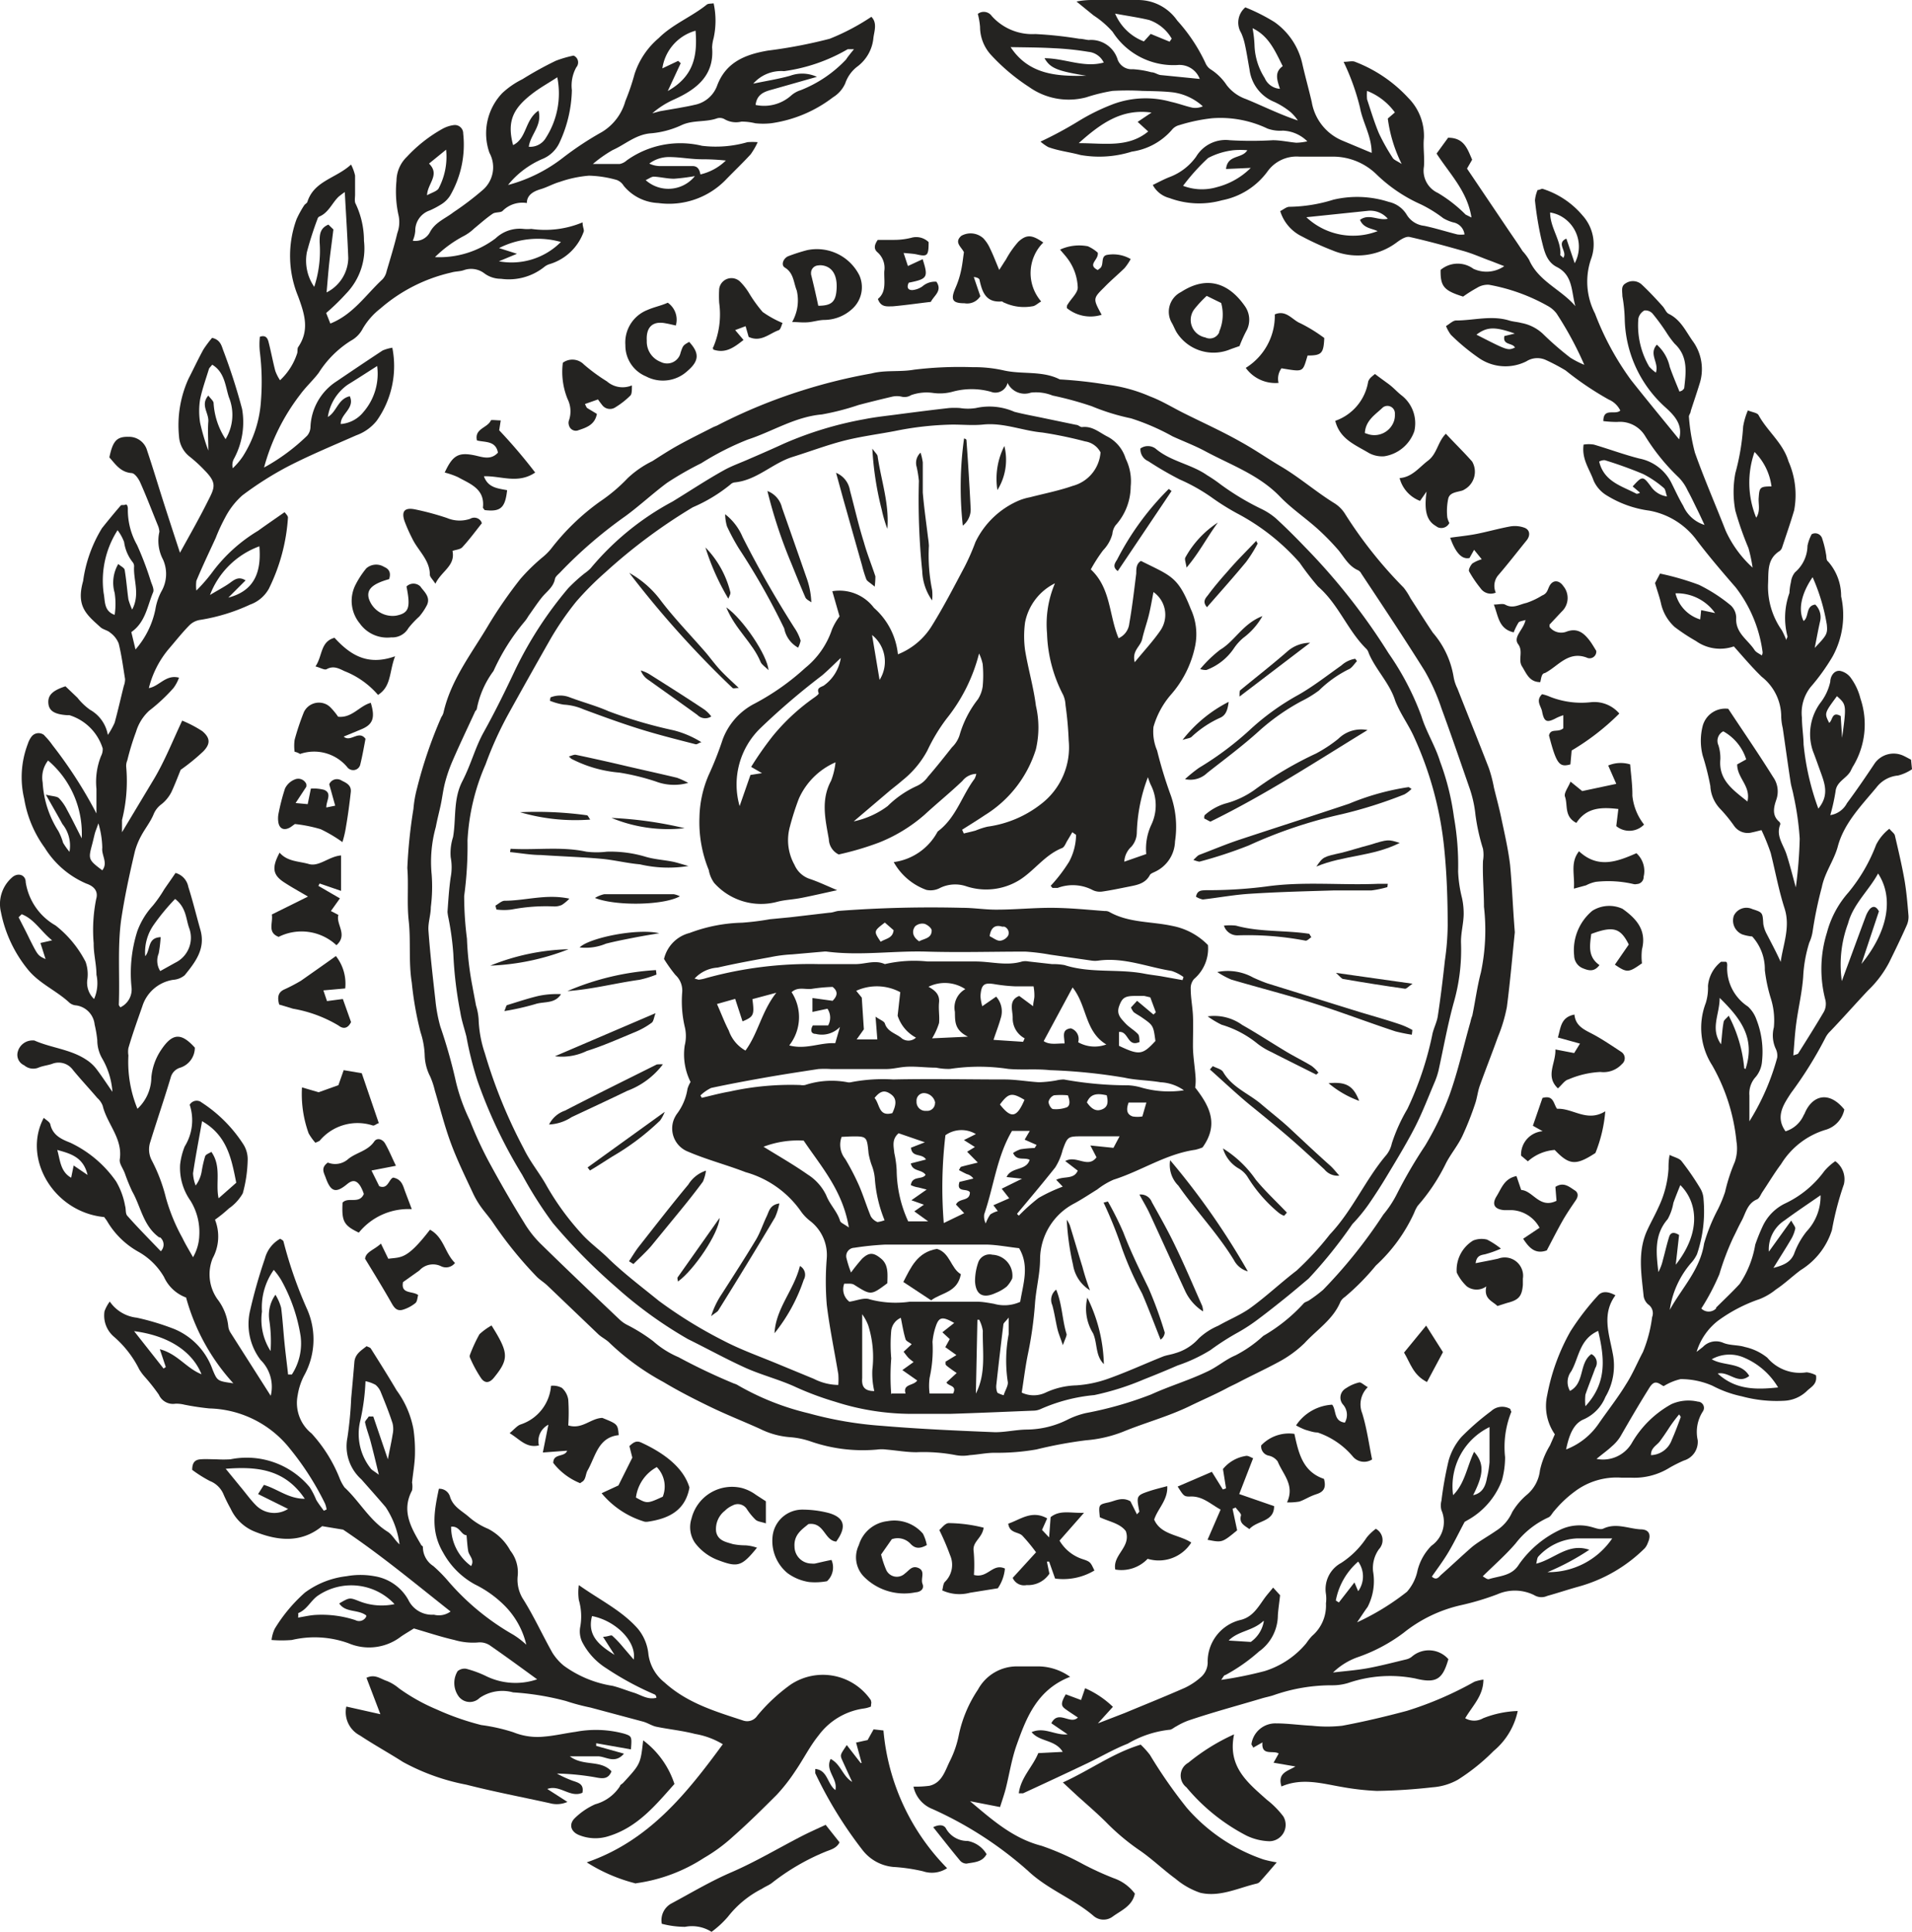 <svg xmlns="http://www.w3.org/2000/svg" viewBox="0 0 137.58 139"><defs><style>.cls-1{fill:#242321;}</style></defs><g id="Livello_2" data-name="Livello 2"><g id="Livello_1-2" data-name="Livello 1"><g id="Livello_2-2" data-name="Livello 2"><g id="Livello_1-2-2" data-name="Livello 1-2"><path class="cls-1" d="M137.58,55.35a3.23,3.23,0,0,1-1,.45,2.2,2.2,0,0,0-1.56.86c-1.09,1.31-2.34,2.58-2.78,4.25-.27,1-.94,1.87-1.15,2.93a28.56,28.56,0,0,0-.65,3.11,3,3,0,0,1-.25.87,9.78,9.78,0,0,0-.44,2.46c-.08,1.12-.35,2.24-.5,3.36-.1.74-.14,1.49-.21,2.3.22-.08.32-.09.35-.14.63-1,1.26-2,1.85-3a1.22,1.22,0,0,0,.1-.88,8.77,8.77,0,0,1,.12-4.82A7.07,7.07,0,0,1,133,64.22a12.1,12.1,0,0,0,2-3.44,3.41,3.41,0,0,1,.95-1.15c.18.22.37.34.4.49.25,1.07.5,2.13.69,3.2.14.82.21,1.65.28,2.48a1.49,1.49,0,0,1-.12.78c-.4.9-.83,1.79-1.27,2.68a7.75,7.75,0,0,1-1.51,2c-.94,1-1.82,2-2.72,2.94a1.67,1.67,0,0,0-.34.45,28.43,28.43,0,0,1-2.49,4c-.5.78-1.16,1.68-.39,2.75a2.11,2.11,0,0,0,1.31-1.17l.06-.1c.52-1.28,1.72-1.71,2.86-.3a1.92,1.92,0,0,1-1.38,1.47,5.68,5.68,0,0,0-3.17,2.46c-.48.64-.89,1.33-1.34,2-.13.19-.22.47-.4.54-.69.29-.81,1-1.09,1.52s-.4.81-.61,1.22a19.1,19.1,0,0,0-1,2.64,16.62,16.62,0,0,1-1.3,2.47.75.75,0,0,0,1.06,0l0-.06c.57-.57,1.16-1.12,1.7-1.71a7.2,7.2,0,0,0,1.12-2.82,13.33,13.33,0,0,1,.55-1.36,3.43,3.43,0,0,1,1.56-1.59,7.39,7.39,0,0,0,2.87-2.36,4,4,0,0,1,.78-.7,1.6,1.6,0,0,1,.62,1.66,21.8,21.8,0,0,0-.86,3.29,5.23,5.23,0,0,1-2.24,2.88c-.61.45-1.18,1-1.79,1.4a4.45,4.45,0,0,1-1.17.69,11.14,11.14,0,0,0-3,1.56,4.5,4.5,0,0,0-1.54,2.24l.46-.36a1.3,1.3,0,0,1,1.46-.29c.48.2,1.06.14,1.56.3a3.88,3.88,0,0,1,1.61.77A3.07,3.07,0,0,0,130,98.74a1.94,1.94,0,0,1,.67.21c.11.67-.37.84-.68,1.16a2.52,2.52,0,0,1-1.65.68,9.55,9.55,0,0,1-3-.32,8.08,8.08,0,0,1-2.11-.76,5.68,5.68,0,0,0-2.3-.48,4,4,0,0,0-1.21.5c-.1,0-.36-.27-.6-.25s-.4.31-.53.52c-.7,1.12-1.36,2.26-2,3.37a3,3,0,0,1-.6.69c-.31.29-.65.53-1.11.91a2.4,2.4,0,0,0,2.52-1.11,7.43,7.43,0,0,1,2.87-2.83,3,3,0,0,1,1.9-.18.45.45,0,0,1,.37.69,2.72,2.72,0,0,0-.38,2.08,1.4,1.4,0,0,1-1,1.47,10.36,10.36,0,0,0-1,.5,4.82,4.82,0,0,1-2.84.73h-.68a5,5,0,0,0-3.33,1,8.3,8.3,0,0,0-1.46,1.38c-.15.15-.25.4-.43.48a6.24,6.24,0,0,0-2.36,1.87c-.72.84-1.56,1.57-2.37,2.37.12.06.32.24.45.2.77-.24,1.65-.22,2.16-1.06a7.52,7.52,0,0,1,2.94-2.48,3.22,3.22,0,0,1,2.24-.22c.29.07.65.23.88.13.92-.44,1.8,0,2.69.05.62,0,.78.39.53.95a1.31,1.31,0,0,1-.22.4,10.85,10.85,0,0,1-4.77,2.77c-.76.21-1.5.46-2.26.67a1,1,0,0,1-.94-.06,3.13,3.13,0,0,0-2.64-.06,19,19,0,0,1-2.6.78,10.18,10.18,0,0,0-4.16,2,12,12,0,0,1-3.3,1.75,4.88,4.88,0,0,0-1.77,1.1c.83-.1,1.67-.16,2.5-.31s1.84-.41,2.75-.63a1,1,0,0,0,.41-.19,1.87,1.87,0,0,1,2.64.17h0c-.41,1.43-.85,1.77-2.38,1.39a9.3,9.3,0,0,0-4.82.32,3.85,3.85,0,0,1-1.12.17,12.6,12.6,0,0,0-4.25.71c-.29.1-.59.15-.88.24-1.77.53-3.54,1-5.3,1.6a5.18,5.18,0,0,0-.82.4c-.17.08-.34.25-.5.25a7.46,7.46,0,0,0-3,1c-1,.39-1.91.93-2.87,1.39-1.55.74-3.1,1.46-4.66,2.18h-.31c.14-1.14,1-1.9,1.4-2.89l1.76-.09c-.55-.9-1.65-.7-2.24-1.42.93-.4,1.69.25,2.59.16l-1.17-.8c.51-1,1.36.14,1.91-.41-.26-.18-.58-.38-.87-.59s-.43-.36,0-1.08l1.1.41.29-.85a6.75,6.75,0,0,1,2,1.34L79,124l1.94-.75c1.44-.6,2.89-1.18,4.32-1.81a4.87,4.87,0,0,0,1.19-.8,1.41,1.41,0,0,0,.45-1,3.08,3.08,0,0,1,2.4-3.09c.85-.22,1.24-.93,1.7-1.57.16-.22.35-.43.61-.75l.5.55c-.06.55-.13,1-.16,1.44a3.22,3.22,0,0,1-1.36,2.61,12.72,12.72,0,0,1-2.41,1.69c-.12,0-.19.21-.31.35a27.8,27.8,0,0,0,3.12-.63,6.33,6.33,0,0,0,3-2,4.45,4.45,0,0,1,.42-.53,2.87,2.87,0,0,0,1-2.34,2.58,2.58,0,0,0,0-.68,2.14,2.14,0,0,1,1.09-2.23,6.29,6.29,0,0,0,1.84-1.83A3.58,3.58,0,0,1,99,110a.93.93,0,0,1,.36,1.28.75.75,0,0,1-.13.18,2.33,2.33,0,0,0-.43,1.6,4.06,4.06,0,0,1-.39,2.56c-.22.3-.42.61-.76,1.11a17.82,17.82,0,0,0,3.59-2.2A3.3,3.3,0,0,0,102,113a3.85,3.85,0,0,1,1-1.78,2.1,2.1,0,0,0,.72-2.56,1.31,1.31,0,0,1,0-.68,25.9,25.9,0,0,1,.52-2.9,4.43,4.43,0,0,1,.91-1.68,18.12,18.12,0,0,1,2.15-1.87,1.16,1.16,0,0,1,1.38-.15c0,.09.09.18.06.23a6.77,6.77,0,0,0-.44,3.24,6.29,6.29,0,0,1-.23,1.67,5.47,5.47,0,0,1-2.49,2.87l-.19.11c-.45.85-.78,1.53-1.16,2.17s-.79,1.18-1.2,1.77c.36.32.51,0,.69-.15.74-.65,1.46-1.34,2.22-2,.53-.42,1.14-.75,1.7-1.14a3,3,0,0,0,1.17-1.35,5,5,0,0,1,1-1.2,2.69,2.69,0,0,0,1-1.81,5.8,5.8,0,0,1,.72-1.79l.35-.8a3.55,3.55,0,0,1-.55-2.81A14.9,14.9,0,0,1,113,95.8a18.33,18.33,0,0,1,2-2.6c.3-.33.75-.27,1.24,0-1,1.35-.45,2.8-.2,4.15a4.42,4.42,0,0,1-.52,3.16,3,3,0,0,1-1.53,1.6c-.78.31-1.09,1.17-1.3,2.18a5,5,0,0,0,2.32-1.82c.69-1,1.4-1.89,2-2.88.47-.73.8-1.54,1.21-2.31a9.89,9.89,0,0,0,.66-2.51.77.77,0,0,0-.29-.92,1,1,0,0,1-.32-.58c-.16-1.61-.46-3.24.28-4.8.25-.54.55-1.07.8-1.63a7.46,7.46,0,0,0,.71-2.74c0-.29,0-.59.08-1,.35.17.7.24.86.45a19.13,19.13,0,0,1,1.37,2,1.66,1.66,0,0,1,.21.75,9.59,9.59,0,0,1-.47,3.94,2.57,2.57,0,0,1-.44.65,6.58,6.58,0,0,0-1.52,3.36c.86-1.57,2.18-2.88,2.47-4.78a12.84,12.84,0,0,1,1-2.47,9.51,9.51,0,0,0,.51-1.24,12.66,12.66,0,0,1,.7-2.16,3,3,0,0,0,.12-1.46,13.72,13.72,0,0,0-1.75-5.49,5,5,0,0,1-.46-4.48,3.65,3.65,0,0,0,.16-1.23,2.47,2.47,0,0,1,.94-1.74h.33c.12,0,.12.23.11.33a3.3,3.3,0,0,0,1.49,2.89,2.29,2.29,0,0,1,.61.92,6.39,6.39,0,0,1,.41,3,2,2,0,0,1-.44,1.13,1.76,1.76,0,0,0-.47,1.35v1.86a17,17,0,0,0,2-4.58,1.13,1.13,0,0,0-.11-.65,2.3,2.3,0,0,1-.13-1.53,5.25,5.25,0,0,0-.23-2.12,11.29,11.29,0,0,1-.42-2,3.49,3.49,0,0,0-.91-2.42,3.08,3.08,0,0,1-.72-.15,1.08,1.08,0,0,1-.6-1.34,1,1,0,0,1,1.33-.48c.75.24.74.25.79,1.07a2.34,2.34,0,0,0,.25.73c.34.66.69,1.31,1,2h0c.18-1.28.71-2.51.28-3.85s-.66-2.65-1-4a15.43,15.43,0,0,0-.66-1.63c-.26.06-.46.12-.67.16a1.19,1.19,0,0,1-1.31-.48,10.64,10.64,0,0,0-1-1.22,2.55,2.55,0,0,1-.7-1.63,18.46,18.46,0,0,0-.55-2.19,4.31,4.31,0,0,1,0-2.14A1.68,1.68,0,0,1,124.36,51c1.06,1.61,2.18,3.23,3.22,4.9a1.79,1.79,0,0,1,.24,1.63c-.17.5-.35,1.12.2,1.59a.22.22,0,0,1,.08.2c-.33.82.22,1.44.45,2.15s.43,1.51.67,2.38a31.72,31.72,0,0,0,.28-3.51,20.65,20.65,0,0,0-.45-3.14c-.05-.29-.15-.58-.2-.88-.2-1.31-.38-2.62-.57-3.93a4.19,4.19,0,0,1-.11-.78,3.66,3.66,0,0,0-1.41-2.92c-.71-.69-1.35-1.45-2-2.18a3,3,0,0,1-2.73-.39,13.73,13.73,0,0,1-1.52-1,3.24,3.24,0,0,1-1-1.74c-.1-.44-.26-.87-.42-1.43l.36-.68a19.48,19.48,0,0,1,2.8.81,11.5,11.5,0,0,1,2.29,1.48,1.23,1.23,0,0,1,.39.91c-.06,1.08.84,1.56,1.32,2.3.11.17.34.26.52.39a.46.46,0,0,0,.06-.23,9.67,9.67,0,0,0-1.94-4.67c-1-1.15-2-2.32-2.9-3.52a5.44,5.44,0,0,0-3.32-2,7.71,7.71,0,0,1-3-1.06,2.37,2.37,0,0,1-1-1.1c-.28-.81-.87-1.53-.72-2.59a2.3,2.3,0,0,1,.74,0c1.09.32,2.16.72,3.26,1a3.29,3.29,0,0,1,2.34,1.8c.27.54.52,1.09.83,1.61a2.47,2.47,0,0,0,1.53,1.37c-.2-.43-.37-.8-.55-1.16s-.42-.88-.66-1.31a3.33,3.33,0,0,0-.64-.94,14.93,14.93,0,0,1-2.43-3,2.11,2.11,0,0,0-2-1,8.39,8.39,0,0,1-1-.06c0-1,.85-.41,1.22-.76a1.64,1.64,0,0,0-.83-.79,22.31,22.31,0,0,1-3.11-2.1,14.37,14.37,0,0,0-1.4-.74,1.47,1.47,0,0,0-1.42.09,3.36,3.36,0,0,1-3.43-.25,15.06,15.06,0,0,1-2-1.66,2.75,2.75,0,0,1-.35-.63c.27-.16.49-.39.71-.4,1.28,0,2.55-.39,3.83,0,.29.09.59.1.89.18A3.09,3.09,0,0,1,111,24a22.06,22.06,0,0,0,2,1.74,6.73,6.73,0,0,0,1,.51,24.92,24.92,0,0,0-2-3.7,2,2,0,0,0-.6-.52,13.44,13.44,0,0,0-4.26-1.54,1.46,1.46,0,0,0-.86.22,10.47,10.47,0,0,0-1,.63c-1.38-.43-1.64-.73-1.62-1.92a1.91,1.91,0,0,1,2.36-.08,2.24,2.24,0,0,0,2.22-.19c-.48-.18-.81-.32-1.15-.44-.61-.23-1.2-.49-1.82-.66-1.27-.36-2.55-.71-3.84-1-.27-.06-.65.19-.91.38a4.68,4.68,0,0,1-4.63.59,19.64,19.64,0,0,1-2.19-1,3,3,0,0,1-1.58-1.83c.24-.12.46-.32.68-.31a11.09,11.09,0,0,0,3.14-.51,7.44,7.44,0,0,1,4,.16,2,2,0,0,1,1.27.9,1.68,1.68,0,0,0,1.28.82c.8.17,1.59.42,2.38.62a2.17,2.17,0,0,0,.51,0,1,1,0,0,0-.82-.87,3,3,0,0,1-.71-.3,9.29,9.29,0,0,0-1.62-1A11,11,0,0,1,99,12.5a4.49,4.49,0,0,0-3.1-1.23H93.49a2.57,2.57,0,0,0-2.28,1.06,5.29,5.29,0,0,1-3.28,2.08,6.11,6.11,0,0,1-3.78-.16,1.89,1.89,0,0,1-1.2-.94c.39-.19.78-.4,1.18-.56a4.13,4.13,0,0,0,1.94-1.48,2.47,2.47,0,0,1,2.42-1.18,26.72,26.72,0,0,0,3.1,0c.57,0,1.13.13,1.69.18a4.17,4.17,0,0,0,.79-.1,2.64,2.64,0,0,0-1.76-.77,2.65,2.65,0,0,1-1.11-.15,7.86,7.86,0,0,0-4-.74A12.38,12.38,0,0,0,84.87,9a1,1,0,0,0-.56.36,4.68,4.68,0,0,1-2.87,1.55,7.77,7.77,0,0,1-3.71.24c-.76-.21-1.56-.29-2.31-.57a3.44,3.44,0,0,1-.55-.39A27.53,27.53,0,0,0,77.6,8.72a14.83,14.83,0,0,1,2.53-1.24,6.73,6.73,0,0,1,4.14-.15c.52.11,1,.3,1.54.42a1.34,1.34,0,0,0,.74-.1,4,4,0,0,0-2.11-1c-.74-.09-1.5-.09-2.25-.11a19.1,19.1,0,0,0-2.14,0A12.57,12.57,0,0,0,78.17,7a4.91,4.91,0,0,1-4.12-.74,14.27,14.27,0,0,1-2.76-2.33,3,3,0,0,1-.77-2A5.36,5.36,0,0,0,70.36,1a.7.7,0,0,1,1,.15l0,0a3.91,3.91,0,0,0,3.14,1.3,28,28,0,0,1,3.16.34c.23,0,.45.07.68.09a2,2,0,0,1,2.09,1.43,1.07,1.07,0,0,0,1.09.67,6.6,6.6,0,0,1,1.33.22c.23,0,.44.17.66.2l2.82.28a1.56,1.56,0,0,0-1.62-1,5.19,5.19,0,0,1-4.65-2.39,6.73,6.73,0,0,0-1.37-1.18l-1.23-1A5.87,5.87,0,0,1,78.56,0h3.32a3.43,3.43,0,0,1,2.83,1.48A12.25,12.25,0,0,1,86.77,4.6a1,1,0,0,0,.39.42,3.91,3.91,0,0,1,1.11,1.11,3,3,0,0,0,1.39,1c1.22.5,2.41,1.1,3.73,1.54a3.3,3.3,0,0,0-.52-.6,5.54,5.54,0,0,0-1.16-.73A2.9,2.9,0,0,1,89.91,5c-.11-.6-.2-1.2-.33-1.79a4.12,4.12,0,0,0-.27-.84,1.43,1.43,0,0,1,.3-1.84,13.33,13.33,0,0,1,2.1,1.06,5,5,0,0,1,2,3c.21.93.47,1.84.68,2.76a3.67,3.67,0,0,0,2.16,2.75l2.15.9c0-1.2-.64-2.17-.84-3.26a16.77,16.77,0,0,0-1.18-3.29c.35,0,.64-.09.83,0a10.15,10.15,0,0,1,3.83,2.6,3.87,3.87,0,0,1,1.12,2.88c-.07.68.06,1.38,0,2.06a1.76,1.76,0,0,0,1,1.89,10.06,10.06,0,0,1,2,1.56l.42.21c-.29-1.88-1.55-3.12-2.51-4.6l.83-1.14c1.16,0,1.39.81,1.73,1.58l-.37.64,3,4.45c.34.5.69,1,1,1.49a3.56,3.56,0,0,1,.47.63c.68,1.55,2.3,2.12,3.33,3.33-.3-1-.15-2.21-1.32-2.81-.81-.4-.94-1.27-1.13-2a24,24,0,0,1-.46-2.8,2.44,2.44,0,0,1,.19-.75c.16,0,.29-.11.37-.08a6.19,6.19,0,0,1,2.87,1.92,3.09,3.09,0,0,1,.59,3.17,5,5,0,0,0,.3,3.88,20.3,20.3,0,0,0,2.59,4.78c1.13,1.43,2.29,2.83,3.46,4.27.32-1.11-.42-1.79-1.06-2.37A8.79,8.79,0,0,1,116.91,23a10.76,10.76,0,0,0-.17-1.69c0-.36-.12-.72.23-.92a.94.94,0,0,1,1.17.09c.53.5,1,1,1.51,1.57.15.17.24.44.42.53.89.43,1.25,1.3,1.76,2a3.42,3.42,0,0,1,.46,3.05c-.2.65-.42,1.29-.63,1.94,0,.15-.15.3-.13.43a13.94,13.94,0,0,0,.43,2.57c.67,1.89,1.48,3.74,2.21,5.61a8.11,8.11,0,0,0,1.94,2.66,11,11,0,0,0-.3-1.41,23,23,0,0,1-.94-2.68,7.26,7.26,0,0,1,0-2.71,16.52,16.52,0,0,0,.56-3.35,5.16,5.16,0,0,1,.34-1.16c.34.14.68.17.77.34.63,1.16,1.76,2,2.15,3.32a6,6,0,0,1,.41,3.53c-.26.89-.57,1.77-.86,2.65a.54.54,0,0,1-.19.28c-.93.59-.78,1.5-.83,2.41a5.47,5.47,0,0,0,1,3.3,6.29,6.29,0,0,1,.32.7c0-.13.1-.22.08-.27a5.27,5.27,0,0,1,.14-3.12,4.29,4.29,0,0,1,.11-.79,1.36,1.36,0,0,1,.29-.7,2.56,2.56,0,0,0,.9-1.91,3.06,3.06,0,0,1,.3-.83.52.52,0,0,1,.71.2.43.43,0,0,1,.05.12,7.06,7.06,0,0,1,.27,1.1c.05.19,0,.44.15.54a3.75,3.75,0,0,1,.94,2.51,6.18,6.18,0,0,1-.61,4.32,14.9,14.9,0,0,1-1.59,2.21,3,3,0,0,0-.62,2.2c0,.65.11,1.29.12,1.93a18.61,18.61,0,0,0,1.06,4.61c.83-1,.43-1.88.12-2.75-.17-.47-.33-.93-.51-1.39a3.79,3.79,0,0,1,.53-3.46,3.79,3.79,0,0,0,.72-1.53c0-.34.24-.83.7-.78a1.29,1.29,0,0,1,.81.55,4.28,4.28,0,0,1,.66,1.44,5.81,5.81,0,0,1-.57,4.94l-.15.3c-.3.52-1,.74-1.07,1.44a14.09,14.09,0,0,1-.38,1.71,1.63,1.63,0,0,0,1.2-.86c.7-.94,1.36-1.91,2-2.87a1.67,1.67,0,0,1,2-.57c.21.09.41.21.61.31Zm-5.05,15.24c.58-1.56,1.15-3.13,1.73-4.68a1.89,1.89,0,0,1,.28-.5c.25-.26.47-.19.66.16l-1.26,3.79c1.93-2.37,2.34-4.77,1.2-6.51-.67,1.23-1.79,2.2-2.16,3.59A8.49,8.49,0,0,0,132.53,70.59ZM119.22,24.8a3,3,0,0,1,.93,1.6c.21.6.46,1.19.7,1.78.13-.06.17-.06.2-.09s.13-.11.14-.17c.13-1.14.29-2.28-.69-3.19a6.89,6.89,0,0,1-.6-.82,14.86,14.86,0,0,0-1-1.36.69.69,0,0,0-.58-.21.88.88,0,0,0-.43.58,5.88,5.88,0,0,0,.78,3.46,2.79,2.79,0,0,0,.48.43C119.4,26.1,118.61,25.49,119.22,24.8ZM120.58,91c1.85-2.35,1.57-4.5.33-5.73-.18.44-.35.86-.5,1.28a3.71,3.71,0,0,1-.41,1.17c-1,1.15-.82,2.47-.67,3.81a3.53,3.53,0,0,0,.33-.89c.15-.54.27-1.09.44-1.63.09-.31.31-.41.72-.15ZM72.72,3.39c1.32,2,3.36,2.11,5.44,2.06-2.06-.34-2.58-.53-3-1.26,1.46,0,2.82.71,4.26.31a1.36,1.36,0,0,0-1.1-.77,20.64,20.64,0,0,0-2.48-.26C74.8,3.41,73.79,3.41,72.72,3.39Zm4.9,6.91c1.84,0,3.56.35,5-.84l-.76-.69,1-.67C80.72,7.8,79.22,8.87,77.62,10.3Zm7.51,3.07a3.81,3.81,0,0,0,2.45.09A5.29,5.29,0,0,0,90,12.08l-1.78.08c.11-1.06,1.16-.72,1.53-1.35a5.57,5.57,0,0,0-1,0,5.13,5.13,0,0,0-1.82.56A14.86,14.86,0,0,0,85.13,13.37ZM106,107.58c.67-.14.9-.66,1-1.26a6.94,6.94,0,0,0,.18-1.11v-2.53a4.73,4.73,0,0,0-2.62,4.9c.85-.85,1-2.06,1.51-3.12C106.82,105.31,106.76,106.09,106,107.58ZM97.86,15.82c.66-.48,1.31.08,2-.08a1.66,1.66,0,0,0-1.44-.57L94,15.63a4.91,4.91,0,0,0,5.13,1C98.69,16.42,98.12,16.43,97.86,15.82ZM115,95.76c-1.36.6-1.38,1.93-1.94,2.91a1.27,1.27,0,0,0-.09,1.41c1.08-.57.63-2,1.54-2.65a.7.7,0,0,1,.28,1c-.23.64-.49,1.27-.71,1.92a3.84,3.84,0,0,0,0,.83C115.66,99.48,115.45,97.7,115,95.76Zm9-43.14a.77.77,0,0,0-.35,1,3.06,3.06,0,0,1,.14,1c-.14,1.5.89,2.2,1.95,3.05C126,56.55,125,56,125,55l.65-.36A3.52,3.52,0,0,0,124,52.62Zm-12.65,60.5a5.54,5.54,0,0,0,4.66-2.43h-2.49a4,4,0,0,0-2.82,1.3c-.1.1-.1.3-.16.52,1.33-.34,2.3-1.52,3.82-1A17.74,17.74,0,0,1,111.35,113.12Zm17.54-25.3c.15.29.31.46.29.58a2.6,2.6,0,0,1-.34.83c-.35.6-.73,1.18-1.23,2,.79-.21,1.23-.43,1.48-1A5.68,5.68,0,0,1,130,88.6a3.69,3.69,0,0,0,1-2.6c-.86.6-1.74,1.18-2.59,1.81a2.48,2.48,0,0,0-1.13,2.25Zm-.95,12a5.22,5.22,0,0,0-2.55-2.18,2.62,2.62,0,0,0-2.22.16c.87.51,2.1.19,2.7,1.2-.83.66-1.45-.35-2.27-.17,1.28,1.17,2.72,1.17,4.34,1ZM92.3,4.76c-.56-1.11-1-2.17-2.17-2.73a8.56,8.56,0,0,1,.14,1.24A4.64,4.64,0,0,0,91,5.61a1.28,1.28,0,0,0,1.1.78C91.89,5.75,91.69,5.19,92.3,4.76ZM117.48,35c.69-.76.74-.77,1.31,0a1.68,1.68,0,0,0,1.16.72c-.1-.29-.11-.52-.23-.61a7.4,7.4,0,0,0-1.48-1,29.45,29.45,0,0,0-2.77-1,.79.79,0,0,0-.4.1c.35,1.46,1.64,1.76,2.69,2.32a.5.5,0,0,0,.25-.08ZM100.37,8.09a4.5,4.5,0,0,0-2-1.55,3.11,3.11,0,0,0,0,.61c.27.82.52,1.65.85,2.44a14.76,14.76,0,0,0,1,1.78c.09.14.31.21.64.43a10.36,10.36,0,0,1-1-3.27ZM84.16,3l.15-.22a3,3,0,0,0-1.62-1.34c-.79-.19-1.6-.3-2.45-.46a3.66,3.66,0,0,0,2.07,2l.49-.54Zm43.31,32a4.27,4.27,0,0,0-1.22-2.48,6.65,6.65,0,0,0,.12,4.73c.32-.48.14-1,.18-1.44C126.6,35.07,126.64,35,127.47,35Zm-15-16.43c.38-.43-.55-1.06.24-1.4l.6,1.77a2.51,2.51,0,0,0-1-3.39,2.34,2.34,0,0,0-.77-.26c0,1.09.79,2,.74,3-.06.07.1.15.18.23Zm18,22.9c-.86,1.22-1.1,2.41-.69,3.21.41-.28.13-1.09.84-1.18a1.26,1.26,0,0,1,.35,1.19c-.14.61-.25,1.23-.39,1.93.85-.9.94-1,.87-1.68a14,14,0,0,0-1.07-3.52ZM125.6,76.92c.73-2.22-.34-3.63-1.86-5.12,0,1.21-.7,2.2.1,3.34.07-.62.09-1.1.18-1.57,0-.17.23-.31.37-.49a10.13,10.13,0,0,1,1.12,3.79Zm-2.19-32.81a3.37,3.37,0,0,0-2.85-1.42,2.62,2.62,0,0,0,1.78,1.88l.07-.67ZM97.73,114.49a1.82,1.82,0,0,0,0-2.13,4.9,4.9,0,0,0-1.61,2.8l.22.14,1.12-1.44ZM109,24c-1.44-.51-2-.49-2.76.08,2.25,1.15,2.25,1.15,2.77.93-.16-.36-.9-.15-.76-.83Zm23.55,29.09c.32-2.38.32-2.38-.37-3-.91,1.23-.91,1.23-.56,1.92.26-.17.18-.86.83-.49Zm-11.64,48.8-.09-.12c-.25.31-.5.63-.74,1s-.42.63-.64.93-.66.47-.64,1a1.65,1.65,0,0,0,1.5-1.11c.24-.54.44-1.08.64-1.63Zm-30,14.74c-.77.73-1.8.7-2.5,1.41l1.59.1a2.28,2.28,0,0,0,.94-1.49Z"/><path class="cls-1" d="M36.56,13.31a11.08,11.08,0,0,0,4-2A22.89,22.89,0,0,1,43.31,9.5,3.79,3.79,0,0,0,45,7.27a16.41,16.41,0,0,0,.66-1.94A5.68,5.68,0,0,1,47.4,2.74c1-1,2.37-1.53,3.46-2.41.1-.08.29-.06.49-.09a5.85,5.85,0,0,1,0,2.5,3,3,0,0,0-.11.67c.17,2-1.09,3-2.72,3.74a6.21,6.21,0,0,0-1.58,1L47.5,8l1.34-.23c.37-.07.74-.13,1.11-.22a2.17,2.17,0,0,0,1.66-1.41c.63-1.66,2-2.22,3.65-2.5a35.13,35.13,0,0,0,4.44-.85,16.21,16.21,0,0,0,3-1.58c.43.43.22,1,.15,1.49a2.91,2.91,0,0,1-1.2,2.12A2.56,2.56,0,0,0,60.82,6a2.24,2.24,0,0,1-.88,1,9.46,9.46,0,0,1-4.46,1.87,5.34,5.34,0,0,1-1.13,0,4.21,4.21,0,0,0-1-.12,1.64,1.64,0,0,1-1.19-.16.7.7,0,0,0-.55-.08c-.83.3-1.73.11-2.56.49a6.53,6.53,0,0,1-2.18.59c-1.11.07-1.87.8-2.79,1.21a9.32,9.32,0,0,0-1.42,1h1.93a1.08,1.08,0,0,0,.51-.26,6.63,6.63,0,0,1,5.41-1.05,8.2,8.2,0,0,0,3.27-.26,4.57,4.57,0,0,1,.74,0,5.16,5.16,0,0,1-.51.88c-.59.64-1.22,1.24-1.83,1.87a5.69,5.69,0,0,1-4.81,1.63,3.41,3.41,0,0,1-2.49-1.24,1,1,0,0,0-.5-.42,7.94,7.94,0,0,0-2-.31,8.45,8.45,0,0,0-2.11.45c-.46.13-.89.38-1.36.52s-1,.39-1,1a2,2,0,0,0-1.73.55c-.13.16-.53.08-.73.22-.47.32-.89.7-1.33,1.06a3.42,3.42,0,0,1-.69.51A8.7,8.7,0,0,0,31.3,18.5a6.7,6.7,0,0,0,4.36-1.35,2.52,2.52,0,0,1,2-.68,2.71,2.71,0,0,0,.57,0A7,7,0,0,0,41.92,16c0,.34.13.53.08.67A3.75,3.75,0,0,1,39.56,19a1.1,1.1,0,0,0-.4.21,4.09,4.09,0,0,1-3.11.85,2,2,0,0,1-1.17-.37,1.57,1.57,0,0,0-1.51-.25c-.29.1-.61.08-.9.17a11.73,11.73,0,0,0-5.1,2.59,5.07,5.07,0,0,0-1.26,1.43,2.08,2.08,0,0,1-.87.89,7.38,7.38,0,0,0-2.31,2.31c-.41.54-.92,1-1.33,1.56A15,15,0,0,0,19,33.64a14.21,14.21,0,0,0,3.1-2.29,1,1,0,0,0,.24-.62,4.1,4.1,0,0,1,1.89-3.3c1.09-.74,2.19-1.48,3.3-2.21a2.93,2.93,0,0,1,.7-.2,6.8,6.8,0,0,1-1.12,5.25,3.3,3.3,0,0,1-1.47,1.05c-1.63.72-3.28,1.4-4.86,2.21a23.92,23.92,0,0,0-3.35,2.12,5.55,5.55,0,0,0-1.24,1.61,12.7,12.7,0,0,0-.67,1.45c-.46,1-.94,2-1.39,3.08a2.73,2.73,0,0,0,0,.7,11.9,11.9,0,0,0,1.23-1.43,11.43,11.43,0,0,1,3.21-2.87c.62-.45,1.24-.87,1.91-1.34.07.11.25.26.24.4a13.46,13.46,0,0,1-1.38,5.12A2.5,2.5,0,0,1,18,43.5a13.51,13.51,0,0,1-3.58,1.1,1.39,1.39,0,0,0-.8.4c-.53.54-1,1.14-1.5,1.72a7,7,0,0,0-1.41,2.79c.76-.13,1.22-1,2.17-.75a2.8,2.8,0,0,1-.41.76,12.7,12.7,0,0,1-1.74,1.62,3.37,3.37,0,0,0-.94,1.51,18.16,18.16,0,0,0-.63,2.06,1,1,0,0,0-.08.45A11.53,11.53,0,0,1,8.78,59c0,.29,0,.59,0,.88L11.11,56c.76-1.29,1.31-2.68,2-4.15a8.7,8.7,0,0,1,1.45.76c.58.49.59.92.06,1.46A14.68,14.68,0,0,1,13,55.39c-.19.47-.39,1-.66,1.59a2.69,2.69,0,0,1-.7.87,1.69,1.69,0,0,0-.6.77c-.22.52-.6,1-.86,1.48a5.17,5.17,0,0,0-.47,1.14c-.39,1.65-.75,3.31-1,5-.26,2-.08,4-.16,6.05,0,.06.07.12.11.19A1.42,1.42,0,0,0,9.46,71a10,10,0,0,1,.42-4A5.52,5.52,0,0,1,11,65.16,9.27,9.27,0,0,0,11.81,64c.28-.41.56-.8.82-1.19a1.28,1.28,0,0,1,.92,1c.32,1,.56,2,.86,3.06.41,1.38-.35,2.35-1.12,3.3a1.45,1.45,0,0,1-.83.33,2.76,2.76,0,0,0-2.22,1.91c-.35,1-.71,2-1,3a1.57,1.57,0,0,0,0,.53,8.85,8.85,0,0,0,.65,3.84,3.12,3.12,0,0,0,1-2.26,4.21,4.21,0,0,1,.72-2c.8-1.19,1.43-1.23,2.41-.14a1.51,1.51,0,0,1-1.08,1.45,1,1,0,0,0-.66.71c-.47,1.57-1,3.11-1.48,4.67a1.69,1.69,0,0,0,.13,1.3,11.86,11.86,0,0,1,1,2.64,13.37,13.37,0,0,0,1.2,2.93c.21.44.47.86.76,1.38a3.35,3.35,0,0,0,.45-1.57,4.3,4.3,0,0,0-.63-2.49,4.09,4.09,0,0,1-.75-2.6,4.94,4.94,0,0,1,.33-1.31,3.57,3.57,0,0,0,.36-3,.58.58,0,0,1,.78-.22l.07.05a10.1,10.1,0,0,1,3,3,2,2,0,0,1,.32,1.2,9.74,9.74,0,0,1-.35,2.34,3.32,3.32,0,0,1-1,1.09,9.82,9.82,0,0,1-1,.81,3.27,3.27,0,0,1-.17,2.78,3.1,3.1,0,0,0,.34,2.93,3.85,3.85,0,0,1,.79,2,1.08,1.08,0,0,0,.16.42l2.89,4.54a2.71,2.71,0,0,0-.73-2.58A4.26,4.26,0,0,1,18,94.28a36.7,36.7,0,0,1,1.06-3.72,2.3,2.3,0,0,1,1.1-1.43c.09.06.23.12.24.2a30.51,30.51,0,0,0,1.72,4.92A5.37,5.37,0,0,1,21.87,99a4.62,4.62,0,0,0-.45,1.39,2.81,2.81,0,0,0,1,2.75,10.55,10.55,0,0,1,2,3.18,3.13,3.13,0,0,0,.37.7c1.08,1,1.8,2.38,3.1,3.19.34.21.54.64.86.91a6.33,6.33,0,0,0-1-2.68c-.57-.67-1.15-1.32-1.75-2a3.19,3.19,0,0,1-1-3,27,27,0,0,0,.27-2.84c.08-.87.16-1.74.23-2.6.05-.58.49-.83.88-1.14.13.07.26.09.31.18.63,1,1.26,2,1.85,3a6.83,6.83,0,0,1,1.21,2.79,10.71,10.71,0,0,1,.11,1.7c0,.71-.14,1.43-.21,2.14a1.58,1.58,0,0,1,0,.57c-.78,1.46-.08,2.67.64,3.89,0,.06.14.11.14.17a1.63,1.63,0,0,0,.75,1.38,10.57,10.57,0,0,1,1.1,1.12,17.82,17.82,0,0,0,4.65,3.82,6,6,0,0,1,.94.72,5.88,5.88,0,0,0-1.52-2.77A8,8,0,0,0,34.17,114a5.75,5.75,0,0,1-2.28-2.28c-.92-1.55-.65-3-.31-4.6a.79.79,0,0,1,.81.6c.24.73.88,1,1.39,1.46a5,5,0,0,0,1.34.82,3.79,3.79,0,0,1,1.6,1.57,2.51,2.51,0,0,1,.53,1.83,2.62,2.62,0,0,0,.43,1.72c.76,1.22,1.36,2.54,2.07,3.8a3.83,3.83,0,0,0,.82.93,8.05,8.05,0,0,0,3.51,1.45c.52.13,1,.33,1.52.49s1,.53,1.63.37a.29.29,0,0,0-.1-.23,21.65,21.65,0,0,1-3.51-1.9,4.85,4.85,0,0,1-1.74-1.91,1.8,1.8,0,0,1-.14-1,4.23,4.23,0,0,0-.09-2,3.84,3.84,0,0,1,0-1.07c1.54,1.09,3.09,1.83,4.24,3.13a3.38,3.38,0,0,1,.77,1.87,3.11,3.11,0,0,0,1.15,2c1.65,1.5,3.67,2.09,5.68,2.75a.87.87,0,0,0,1-.35,12.74,12.74,0,0,1,2.4-2.24,4.18,4.18,0,0,1,5.78,1.13l0,.06c.06.07,0,.21,0,.39a2.13,2.13,0,0,1-.51.14,4.88,4.88,0,0,0-3.26,1.94c-.64.79-1.1,1.73-1.68,2.57a12.76,12.76,0,0,1-1.33,1.7c-1,1-2.06,2.05-3.14,3a11.94,11.94,0,0,1-2.11,1.55,11.9,11.9,0,0,1-4.85,1.81.11.11,0,0,1-.11,0,12,12,0,0,1-3.46-1.5c4.44-1.53,7.16-4.91,9.79-8.5a5.68,5.68,0,0,0-2-.74c-.92-.24-1.87-.33-2.79-.52-.33-.07-.63-.29-1-.38l-3.74-1a15.77,15.77,0,0,1-1.76-.47,19.44,19.44,0,0,0-3.8-.62,2.9,2.9,0,0,0-2.41.4,1,1,0,0,1-1.41,0,.69.69,0,0,1-.11-.13,1.64,1.64,0,0,1-.06-1.8.79.79,0,0,1,.61-.17,7.74,7.74,0,0,1,1.48.55,4.81,4.81,0,0,0,3.63.21c-1.14-.83-2.23-1.63-3.34-2.4a1.31,1.31,0,0,0-.94-.25,4.72,4.72,0,0,1-1.67-.18c-1-.23-1.89-.53-2.92-.83-.28.18-.61.37-.92.58a3.77,3.77,0,0,1-3.77.49A7.15,7.15,0,0,0,21,118a8.9,8.9,0,0,1-1.46,0,2.58,2.58,0,0,1,.23-.81,11.29,11.29,0,0,1,2.17-2.6,6.22,6.22,0,0,1,3-1.18,5.6,5.6,0,0,1,2,0,3.4,3.4,0,0,1,2.44,1.7,1.89,1.89,0,0,0,1.84,1.07,1.42,1.42,0,0,0,1.2-.23c-2.53-2-5-4.06-7.73-5.89l-1.51-.25c-1.5,1.23-3.18,1.07-4.88.38a3.22,3.22,0,0,1-1.7-1.63c-.18-.32-.35-.66-.5-1a1.76,1.76,0,0,0-1-1,9.34,9.34,0,0,1-1.27-.8c0-.55.22-.73.6-.76s.77,0,1.15,0a8.34,8.34,0,0,0,1,0,5.9,5.9,0,0,1,5.7,2,5.23,5.23,0,0,1,.47.91c.16.27.36.53.55.79l.2-.09a1.69,1.69,0,0,0-.12-.44,20.28,20.28,0,0,0-2.5-3.91,7.63,7.63,0,0,0-5.81-2.92q-.9-.09-1.8-.27a2.36,2.36,0,0,0-.65-.07,1.11,1.11,0,0,1-1.19-.65,13.61,13.61,0,0,0-1-1.27,3.74,3.74,0,0,1-.41-.55,7.51,7.51,0,0,0-1.81-2.34,2,2,0,0,1-.69-1.84,2.64,2.64,0,0,1,.38-.7,2.71,2.71,0,0,0,1.94,1.16,18,18,0,0,1,2.71.82,4.93,4.93,0,0,1,2.74,2.9c.35.84.35.84,1.5,1a15,15,0,0,1-3.4-6.17,2.82,2.82,0,0,1-1.59-1.48A4.91,4.91,0,0,0,10,90.09a6,6,0,0,1-2.26-2.17c-.07-.13-.17-.24-.24-.35-3.63-.35-5.91-4.21-4.35-7.14.17.16.43.29.47.47.18.79.8,1.07,1.44,1.32A8.37,8.37,0,0,1,8.35,85,5.26,5.26,0,0,1,9,86.76c.08.25,0,.58.19.75.75.85,1.55,1.65,2.38,2.52a.67.67,0,0,0-.05-1l-.07,0c-1.15-.83-1.31-2.21-1.94-3.31-.19-.41-.36-.82-.51-1.25s-.43-.73-.38-1.06c.22-1.5-.92-2.54-1.23-3.85A1.46,1.46,0,0,0,7,79c-.57-.67-1.17-1.31-1.74-2a1.27,1.27,0,0,0-1.52-.45c-.33.11-.68.14-1,.28a1,1,0,0,1-1-.18.82.82,0,0,1-.47-.94,1.1,1.1,0,0,1,1.08-.85h.11c1.21.54,2.59.63,3.72,1.37A2.87,2.87,0,0,1,7,77c.34.45.65.93,1.09,1.56a5.54,5.54,0,0,0-.76-2.44A2.64,2.64,0,0,1,7,74.84a8.45,8.45,0,0,0-.19-1.12,1.55,1.55,0,0,0-1.33-1.38A.83.83,0,0,1,5,72.15c-.94-.88-2.18-1.38-3-2.4A9.4,9.4,0,0,1,.07,65.64a2.53,2.53,0,0,1,.78-2.49c.41-.39,1-.23,1,.33A4.34,4.34,0,0,0,4,66.59a7.93,7.93,0,0,1,2.16,2.62,2.7,2.7,0,0,1,.13,1.23,1.61,1.61,0,0,0,.48,1.44,2.84,2.84,0,0,0,.17-1.75c0-.75-.21-1.5-.2-2.26a11.33,11.33,0,0,1,.18-3.18c.16-.54-.12-.91-.7-1.11a6.55,6.55,0,0,1-3-2.58,8.25,8.25,0,0,1-1.48-3.53A6.71,6.71,0,0,1,2,53.53,1.77,1.77,0,0,1,2.27,53a.64.64,0,0,1,.89-.12l.11.12a4.94,4.94,0,0,1,.51.62,32.07,32.07,0,0,1,3.16,4.91V56.76a5,5,0,0,1,.33-2.36,1.06,1.06,0,0,0,.12-.55A3.64,3.64,0,0,0,5,51.46H4.85c-.93-.06-1.33-.31-1.37-.87s.28-.9,1.23-1.21l.86.82a4.41,4.41,0,0,0,.91.87,2.58,2.58,0,0,1,1.28,1.81A5.81,5.81,0,0,0,8.25,52c.24-.88.44-1.77.66-2.65A1.37,1.37,0,0,0,9,48.86c-.14-.85-.25-1.72-.46-2.56a1.74,1.74,0,0,0-.6-.77c-.19-.18-.5-.22-.7-.39-1-.91-1.78-1.49-1.26-3.33A9.79,9.79,0,0,1,7.34,38c.44-.55.89-1.1,1.35-1.63.06-.06.21,0,.34-.06s.17.2.17.28a5.11,5.11,0,0,0,.66,2.62,22.72,22.72,0,0,1,1,2.64c.09.25.24.56.16.76-.42,1-.55,2.16-1.57,2.87l.3,1.25a6.27,6.27,0,0,0,1.43-2.88,4.17,4.17,0,0,1,.43-1.29,2.52,2.52,0,0,0,.12-2.3,2.89,2.89,0,0,1-.26-2,1.41,1.41,0,0,0-.1-.43c-.41-1-.81-2.06-1.26-3.07-.12-.29-.4-.7-.63-.72-.81-.06-1.17-.64-1.61-1.13.25-1.2.54-1.5,1.39-1.48a1.35,1.35,0,0,1,1.33,1c.41,1.22.78,2.46,1.17,3.68s.79,2.44,1.19,3.66c.69-1.25,1.38-2.46,2-3.7.51-1,.67-1.31-.22-2.22a10.34,10.34,0,0,0-1.09-1,2,2,0,0,1-.76-1.47,8.1,8.1,0,0,1,.68-4.12c.36-.7.7-1.43,1.08-2.12a8.53,8.53,0,0,1,.62-.83c.59.13.68.56.8.89a42.47,42.47,0,0,1,1.36,4.23A5.53,5.53,0,0,1,16.84,33a.93.93,0,0,0-.09.69,5.11,5.11,0,0,0,.71-.83,8.42,8.42,0,0,0,1.32-4.06,17.49,17.49,0,0,0-.08-3.47,5.06,5.06,0,0,1,0-1.1c.42-.14.55.1.62.36.18.7.31,1.41.49,2.1a3.25,3.25,0,0,0,.34.67,4.54,4.54,0,0,0,1.23-1.93c.05-.14,0-.33.07-.45.85-1.23.46-2.41,0-3.66a7.65,7.65,0,0,1-.11-5.55,7.46,7.46,0,0,1,.55-1c.06-.09.2-.15.23-.25.48-1.51,2.05-1.68,3.14-2.68a3.26,3.26,0,0,1,.29.79V14c0,.23-.06.51.05.68a6.21,6.21,0,0,1,.59,2.65,4.67,4.67,0,0,1-1.27,3.78,16.09,16.09,0,0,1-1.45,1.41l.3.76c1.64-.65,2.56-2.08,3.75-3.18a1.23,1.23,0,0,0,.3-.59c.27-.91.55-1.82.77-2.74a2.3,2.3,0,0,0,.1-1.22A7.87,7.87,0,0,1,28.53,13a2.43,2.43,0,0,1,.75-1.72,10.44,10.44,0,0,1,2.54-2A2.32,2.32,0,0,1,32.66,9a.6.6,0,0,1,.67.61,7.3,7.3,0,0,1-.95,4.48,2,2,0,0,1-.64.62,6.28,6.28,0,0,1-.81.43,1.53,1.53,0,0,0-1.05,1.48,2.13,2.13,0,0,1-.18.7,1.18,1.18,0,0,0,1.23-.6c.37-.73,1.13-1,1.7-1.45a21,21,0,0,0,2.06-1.56A2.16,2.16,0,0,0,35.22,11a4.2,4.2,0,0,1,.92-4.3,6,6,0,0,1,1.45-1A25.28,25.28,0,0,1,40,4.37,8.34,8.34,0,0,1,41.27,4a.53.53,0,0,1,.29.69.46.46,0,0,1-.09.15,2.71,2.71,0,0,0-.32,1.65,9.37,9.37,0,0,1-.88,3.75A2.32,2.32,0,0,1,39,11.45,6.48,6.48,0,0,0,36.82,13,3.88,3.88,0,0,0,36.56,13.31Zm-11.75.51c-.15.1-.29.21-.43.32-.49.46-.73,1.17-1.42,1.45a.32.32,0,0,0-.12.18,24.4,24.4,0,0,0-.76,2.38,3.33,3.33,0,0,0,.53,2.49A8.32,8.32,0,0,0,23,17.43c0-.52,0-1,.63-1.27l.36.35c-.1.83-.2,1.53-.28,2.24s-.13,1.38-.21,2.29a2.82,2.82,0,0,0,1.56-2.47C25,17,24.9,15.47,24.81,13.82ZM20.73,98.9H21a4.1,4.1,0,0,0,.63-2.77,12.11,12.11,0,0,0-1.38-4,5.06,5.06,0,0,0-.55-.76,4.65,4.65,0,0,0-.85,3,4.18,4.18,0,0,0,.62,2.84A10.21,10.21,0,0,0,19.38,95a2.5,2.5,0,0,1,.44-1.84,3.58,3.58,0,0,1,.41.94c.11.86.16,1.74.25,2.61S20.65,98.16,20.73,98.9ZM12.6,64.68a15.64,15.64,0,0,0-1.55,1.88,3.43,3.43,0,0,0-.6,2.24c.4-.47.14-1.33,1.11-1.37a9.33,9.33,0,0,1-.14,1.17,1.39,1.39,0,0,0,.11,1.27l1.08-.6a2,2,0,0,0,1-2.5C13.37,66.1,13.41,65.31,12.6,64.68ZM40.1,5.56c-.59.39-1.19.72-1.72,1.12-1.43,1.08-1.93,2-1.46,3.76,1-.48.83-1.81,1.83-2.48.28,1.08-.58,1.71-.7,2.6a1.31,1.31,0,0,0,1.24-.66A5.92,5.92,0,0,0,40.1,5.56ZM21.45,116.39c.42-.07.81-.16,1.2-.19a7.8,7.8,0,0,1,2.92.37.57.57,0,0,0,.78-.25.36.36,0,0,0,0-.09c-.61-.45-1.49-.18-1.94-.86.75-.44.75-.43,1.44-.16a4.41,4.41,0,0,0,2.54.21,4.26,4.26,0,0,0-5.53-.6c-.51.36-.77,1-1.41,1.25C21.46,116.08,21.47,116.2,21.45,116.39Zm5.08-14.47h.33L27.91,105c.14-.75.26-1.26.34-1.78a1.8,1.8,0,0,0,0-.8c-.24-.75-.54-1.49-.84-2.23a1.32,1.32,0,0,0-.39-.55,2.58,2.58,0,0,0-.72-.26,15.79,15.79,0,0,1-.37,2.82,4,4,0,0,0,.73,3.44c.08.13.25.2.6.47-.24-1-.4-1.66-.58-2.34-.12-.48-.31-.94-.41-1.42C26.23,102.27,26.44,102.08,26.53,101.92Zm-10.29,3.76L17.32,107c.37.44.7.91,1.1,1.31a1.85,1.85,0,0,0,2.31.26l-2.16-1.07.42-.66c1,.3,1.77,1,2.94,1C20.46,105.65,18.41,105.52,16.24,105.68ZM61.45,3.54H61a12.43,12.43,0,0,1-4.58,1.58,2.68,2.68,0,0,0-2.22.9c1-.21,1.85-.34,2.66-.57a2.51,2.51,0,0,1,1.92.08l-3.24.92c-.57.15-1.08.35-1.17,1.1a2.92,2.92,0,0,0,2.55-.67,1.9,1.9,0,0,1,.69-.39,9,9,0,0,0,3.27-2.21C61,4.09,61.18,3.87,61.45,3.54ZM14.54,80.67c-.23,1.31-.47,2.53-.65,3.75a2.67,2.67,0,0,0,.19.88,2.35,2.35,0,0,0,.43-1,8.33,8.33,0,0,1,.25-1.1c.05-.15.3-.22.45-.32.75,1.07.28,2.26.52,3.34L17,85.1C16.66,83.4,16.36,81.71,14.54,80.67ZM3.46,54.72a2,2,0,0,0-.39,1.58A7.25,7.25,0,0,0,4.2,59.8a4.35,4.35,0,0,1,.34.84,5.06,5.06,0,0,0,.46.65,2.48,2.48,0,0,0-.51-2c-.34-.63-.7-1.24-1.19-2.11.5.12.79.11.94.25a3.36,3.36,0,0,1,.58.83c.34.62.65,1.26,1.06,2.06A6.9,6.9,0,0,0,3.46,54.72ZM8.51,40.58c.19.17.43.27.46.42.12.7.17,1.42.27,2.13a4.93,4.93,0,0,0,.27.73c.59-1.12.07-2.13.14-3.12a.47.47,0,0,0-.12-.31A3,3,0,0,1,8.93,39a3.22,3.22,0,0,0-.47-.85,6.72,6.72,0,0,0-1,4.54c.11.54,0,1.28.79,1.55a5.23,5.23,0,0,0,0-1.58A2.66,2.66,0,0,1,8.51,40.58Zm7.73-9a3.35,3.35,0,0,0,.23-3c-.26-.81-.3-1.8-1.2-2.34-.11.15-.21.22-.24.32-.22.72-.48,1.44-.63,2.17a5.32,5.32,0,0,0,0,1.69,15.3,15.3,0,0,0,.59,2c0-.8-.05-1.44,0-2.08s-.59-1.19,0-1.88c.16.22.39.4.38.56a5.3,5.3,0,0,0,.87,2.59Zm10.94-5.27c-.77.49-1.46.94-2.16,1.37A3.46,3.46,0,0,0,23.59,30c.64-.36.72-1.3,1.58-1.49.39.87-.68,1.28-.65,2a2.32,2.32,0,0,0,1.62-.85,4.21,4.21,0,0,0,1-3.32Zm-8.52,13a6,6,0,0,0-3.55,3.5c.6-.36,1-.57,1.35-.81s.67-.58,1.21-.24L16.43,43C18.36,42.5,18.82,41.09,18.66,39.27ZM50.05,2.21a3.31,3.31,0,0,0-2.39,2.71l1.14-.54.18.17-.93,2C49.94,5.48,50.19,4,50.05,2.21ZM9.65,95.78l2.12,2.69.16-.11-.43-1.28c1.27.33,1.91,1.37,3,1.8C13.85,97.27,12.18,96.11,9.65,95.78ZM40.36,17.41a6.14,6.14,0,0,0-4.45.44l1.29.41-1.3.54A5,5,0,0,0,40.36,17.41Zm3.86,101.66-.83-1.3c.34,0,.58-.15.66-.08a7.56,7.56,0,0,1,.78.82l.77.9c.22-1.29-1.29-2.8-3-3.13C42.22,117.72,43.19,118.42,44.22,119.07ZM50.4,12.55a3.88,3.88,0,0,0,1.83-1,16.37,16.37,0,0,0-1.72-.09c-.79,0-1.58-.16-2.37-.16a2.35,2.35,0,0,0-1.42.47,1.84,1.84,0,0,0,.76.18h2.29C50.15,11.93,50.32,12.12,50.4,12.55ZM1.56,65.78,1.34,66c.26.52.52,1,.79,1.57.6,1.18.59,1.18,1.15,1.44l-.37-1.16.84-.19C2.93,67,2.47,66.13,1.56,65.78ZM30.73,14.05c.33-.19.76-.3.85-.53a4.86,4.86,0,0,0,.52-2.75l-1.23,1C31.69,12.58,30.75,13.21,30.73,14.05ZM4.12,82.74c.21.73.22,1.56,1,2l.18-.88,1,.68C6,83.24,5.05,83,4.12,82.74ZM7.36,62.62c.43-.54-.07-1.08,0-1.62a6.54,6.54,0,0,0-.28-1.76c-.12.36-.2.53-.25.71s-.14.59-.22.88C6.35,61.81,6.37,61.88,7.36,62.62ZM33.9,112.68c.27-.46-.15-.73-.21-1.08s-.08-.71-.12-1.14c-.39,0-.49-.68-1.11-.61A3.49,3.49,0,0,0,33.9,112.68ZM50,12.67a14.63,14.63,0,0,1-1.5.19c-.48,0-1-.13-1.45-.15-.18,0-.36.15-.59.25a2.45,2.45,0,0,0,3.45-.18Z"/><path class="cls-1" d="M109,67.08c-.16,1.53-.32,3.45-.57,5.37a11.05,11.05,0,0,1-.65,2.17c-.42,1.17-.88,2.33-1.3,3.5-.15.42-.19.88-.34,1.31a21.94,21.94,0,0,1-.92,2.32c-.34.71-.87,1.33-1.2,2a13.65,13.65,0,0,1-2,3,2.45,2.45,0,0,0-.26.51A11.79,11.79,0,0,1,99,91.06a17,17,0,0,1-2.23,2.26,1,1,0,0,0-.31.33c-.53,1.29-1.68,2-2.6,3A8.27,8.27,0,0,1,92,98c-1,.54-2,1-2.93,1.49-.27.14-.55.26-.82.41-.87.46-1.78.85-2.66,1.28-1.55.75-3.21,1.19-4.79,1.84a9.29,9.29,0,0,1-2.65.61,31.12,31.12,0,0,0-3.57.66,16.16,16.16,0,0,1-3,.24c-.6,0-1.2.13-1.8.17a2.8,2.8,0,0,1-1,0,12.28,12.28,0,0,0-2.84-.21c-.72,0-1.43-.13-2.15-.19a2.66,2.66,0,0,0-.69,0,11.44,11.44,0,0,1-4.78-.59,5.86,5.86,0,0,0-1.44-.3,5.82,5.82,0,0,1-2.19-.6c-1.17-.53-2.37-1-3.53-1.56s-2.32-1.15-3.42-1.81a17.81,17.81,0,0,1-3.87-2.81c-.23-.24-.56-.39-.81-.62L39.39,92.5c-.24-.23-.53-.4-.76-.63A28.76,28.76,0,0,1,35.49,88c-.25-.38-.56-.72-.83-1.09a6.31,6.31,0,0,1-.6-1c-.56-1.2-1.15-2.4-1.61-3.64s-.78-2.53-1.16-3.8a5.86,5.86,0,0,0-.33-1,3.55,3.55,0,0,1-.4-1.53,5.93,5.93,0,0,0-.3-1.67,24,24,0,0,1-.63-3.57c-.24-1.49-.06-3-.22-4.44-.14-1.28,0-2.56-.1-3.8a35.75,35.75,0,0,1,.44-4.26A8.32,8.32,0,0,1,30,56.75a32.36,32.36,0,0,1,1.76-5.16,1,1,0,0,0,.15-.31c.54-2.4,2.06-4.3,3.27-6.36a32.27,32.27,0,0,1,2.27-3.27A13.89,13.89,0,0,1,39,40.13a4.37,4.37,0,0,0,.65-.64,16.69,16.69,0,0,1,3.52-3.4,12,12,0,0,0,2-1.69,7.16,7.16,0,0,1,1.77-1.22c.61-.39,1.21-.78,1.84-1.13.83-.46,1.67-.87,2.51-1.3.14-.07.29-.11.42-.19a38.59,38.59,0,0,1,6-2.46,39.22,39.22,0,0,1,5-1.23c1-.26,2.06-.09,3.06-.27A27.23,27.23,0,0,1,70,26.42a9.54,9.54,0,0,1,2.26.24c1.33.29,2.75,0,4,.64a31.19,31.19,0,0,1,3.35.37,11.14,11.14,0,0,1,3.16.86c.85.32,1.63.81,2.44,1.21,1.36.68,2.76,1.31,4.08,2.06,1,.55,1.9,1.18,2.86,1.75,1.33.78,2.52,1.82,3.84,2.64a2.41,2.41,0,0,1,.81.81,31.53,31.53,0,0,0,4.2,5.28,4.69,4.69,0,0,1,.49.76c.54.83,1.06,1.66,1.61,2.48a6.45,6.45,0,0,1,1.49,3.15,3,3,0,0,0,.28.87c.75,1.91,1.52,3.81,2.26,5.72a9.88,9.88,0,0,1,.37,1.42c.17.7.36,1.39.51,2.1.24,1.14.51,2.29.65,3.45C108.8,63.7,108.85,65.18,109,67.08ZM72.5,27.55a.9.9,0,0,1-1.07.68l-.16-.05a5.19,5.19,0,0,0-2.71,0,3.5,3.5,0,0,1-1.44.09,3.32,3.32,0,0,0-1.56.16.88.88,0,0,1-.69.11,1.52,1.52,0,0,0-.67,0c-.81.19-1.62.39-2.42.6a18.26,18.26,0,0,1-2.64.68c-1.94.17-3.56,1.23-5.34,1.81a20.18,20.18,0,0,0-3.34,1.7A23,23,0,0,0,48,34.74c-1,.74-2,1.67-3,2.4a32.19,32.19,0,0,0-4.65,4c-.15.17-.39.33-.42.53-.12.58-.58.88-.91,1.28s-.67.92-1,1.38a2.69,2.69,0,0,1-.31.44,15.23,15.23,0,0,0-2.2,3.51A6.7,6.7,0,0,0,34.31,51c0,.07-.09.13-.12.19-.54,1.18-1.1,2.34-1.61,3.52A10.75,10.75,0,0,0,32,56.4c-.12.49-.18,1-.28,1.48s-.26,1.08-.36,1.62a9.34,9.34,0,0,0-.3,3.41A11.63,11.63,0,0,1,31,65.27c0,.56-.21,1.13-.17,1.69.12,1.66.31,3.32.5,5a11,11,0,0,0,.35,1.89,37.13,37.13,0,0,1,1.13,4,13.47,13.47,0,0,0,1,2.77,27.49,27.49,0,0,0,1.33,2.9c.81,1.5,1.67,3,2.56,4.43a7.67,7.67,0,0,0,1.19,1.53c1.88,1.84,3.79,3.66,5.7,5.47a2.35,2.35,0,0,0,.56.39A12.21,12.21,0,0,1,47,96.5a6.67,6.67,0,0,0,1.82,1.15,43,43,0,0,0,4,1.9,1.09,1.09,0,0,1,.31.14,18.88,18.88,0,0,0,5.06,2,26.83,26.83,0,0,0,5.25.9c2.72.23,5.45.35,8.17.46.75,0,1.51-.18,2.26-.19a6.65,6.65,0,0,0,3-.74,5.9,5.9,0,0,1,1.28-.45,26.42,26.42,0,0,0,4.69-1.34c1.31-.6,2.68-1,4-1.63.72-.32,1.34-.88,2.06-1.18a9,9,0,0,0,2-1.4,12.08,12.08,0,0,0,2.9-2.33c.09-.11.27-.14.4-.23a10.43,10.43,0,0,0,1-.75,35.94,35.94,0,0,0,4.34-5.42,7.75,7.75,0,0,0,1-1.53,34.31,34.31,0,0,1,2-3.42,21.85,21.85,0,0,0,1.77-3.68c.61-1.71,1-3.49,1.5-5.24a2.44,2.44,0,0,1,.13-.44c.21-1,.35-2.09.62-3.11a14.74,14.74,0,0,0,.22-4.73c0-1.1-.11-2.21-.07-3.3a2.54,2.54,0,0,0,0-.87,14.45,14.45,0,0,1-.54-2.43,8.64,8.64,0,0,0-.45-2c-.66-1.9-1.31-3.8-2-5.68a14.63,14.63,0,0,0-1.2-2.68c-1.47-2.35-3-4.65-4.56-7a.56.56,0,0,0-.22-.24c-.68-.29-1-.92-1.42-1.44A17.38,17.38,0,0,0,94.75,38c-.88-.78-1.87-1.45-2.68-2.3-1.5-1.54-3.49-2.24-5.32-3.22-.76-.41-1.58-.72-2.37-1.08a16.29,16.29,0,0,0-3-1.3,15.58,15.58,0,0,1-2.82-.87,24.44,24.44,0,0,0-2.82-.77,3.19,3.19,0,0,0-1.56-.21A1.36,1.36,0,0,1,72.5,27.55Z"/><path class="cls-1" d="M92.21,128.54c-.31-1,.47-1.1,1-1.44l-1.57-.27.37-.66c-.39-.26-1.26.21-1.17-.8l-.67.38c0-.09-.13-.19-.12-.27A1.74,1.74,0,0,1,91.8,124c.87,0,1.74.13,2.61.17a9.84,9.84,0,0,0,2.17,0c1.56-.29,3.11-.66,4.65-1.07a25,25,0,0,0,4.87-2.1,3.5,3.5,0,0,1,.64-.15c0,1.16-.78,1.88-1.31,2.78a1.29,1.29,0,0,0,1.29,0,7.39,7.39,0,0,1,2.49-.52,5.12,5.12,0,0,1-1.74,2.88,14.54,14.54,0,0,1-2.56,2.06,4.37,4.37,0,0,1-1.84.55c-1.32.15-2.65.24-4,.26a18.82,18.82,0,0,1-2.48-.28C95.16,128.34,93.71,127.89,92.21,128.54Z"/><path class="cls-1" d="M24.92,122.79l2.45.55-1-2.62c.62-.29,1,.08,1.47.23a3.22,3.22,0,0,1,.87.53A13.7,13.7,0,0,0,31.43,123a19,19,0,0,0,3.2,1.12,12.88,12.88,0,0,1,2.31.52,4.61,4.61,0,0,0,2.23.31c.75-.06,1.5-.24,2.24-.34a7.81,7.81,0,0,1,3.5.13c.56.18.56.21.49,1.13l-2.5-.44v.19l2,.56c-.67.77-1.3.19-1.89.19H41c1,.75,2.21.22,3,1.08-.21.54-.59.53-1,.46a17.86,17.86,0,0,0-2.93-.3,8.33,8.33,0,0,0,1.14.52c.42.14.82.24.7.86-.88.4-1.62-.61-2.53-.27l1.45.93a1.88,1.88,0,0,1-1.28.09c-2-.44-4-.82-6-1.33A15.55,15.55,0,0,1,29,126.78c-1-.64-2.09-1.24-3.1-1.91A1.89,1.89,0,0,1,24.92,122.79Z"/><path class="cls-1" d="M69.8,129.6c1.56,1.31,3.08,2.68,5.15,3.21a19.15,19.15,0,0,1,3,1.33,21.63,21.63,0,0,0,2.19,1,3.2,3.2,0,0,1,1.52,1.11c-.19.91-1,1.21-1.62,1.67a1.1,1.1,0,0,1-1.38-.09c-1.45-1.23-3.27-1.88-4.69-3.22a26.88,26.88,0,0,0-6.88-4.45,2.22,2.22,0,0,1-1.36-1.61,7.32,7.32,0,0,0,1.15-.06c.9-.21,1.12-1.07,1.46-1.76A7.28,7.28,0,0,0,69,124.8a9.25,9.25,0,0,1,1.37-3.23,3.18,3.18,0,0,1,2.8-1.67h1.6a4,4,0,0,1,2.23.75c-2.41.94-3.17,3-3.88,5-.34,1-.49,2-.74,3-.11.44-.26.86-.42,1.37Z"/><path class="cls-1" d="M91.87,134c-.45.52-.79.93-1.15,1.32a.52.52,0,0,1-.26.2c-1.35.31-2.67,1-4.09.67a5.44,5.44,0,0,1-1.77-1c-.92-.67-1.74-1.48-2.68-2.11a16.11,16.11,0,0,1-2.36-2c-.67-.66-1.38-1.27-2.08-1.9l-1-.93c2-.91,3.57-2.1,5.6-2.72a6.49,6.49,0,0,1,.66.73,34.75,34.75,0,0,0,2.66,3.82,12.73,12.73,0,0,0,5.51,3.71A8.24,8.24,0,0,0,91.87,134Z"/><path class="cls-1" d="M68.15,134.42a2,2,0,0,1-1.74.22,12.72,12.72,0,0,0-2.13-.31,3.16,3.16,0,0,1-2.22-1.22,29.87,29.87,0,0,1-3.4-5.53v-.3c.9.08.85,1.06,1.45,1.52.19-.83-.76-1.39-.34-2.24.74.38.86,1.24,1.55,1.65-.23-.49-.46-1-.68-1.48s-.19-.44.29-1.17l1,1.29H62l-.4-1.47.83-.18.43-.77.71.08A16.11,16.11,0,0,0,68.15,134.42Z"/><path class="cls-1" d="M51.2,139a2.62,2.62,0,0,0-1.91-.36,6.78,6.78,0,0,1-1.67-.22,1.37,1.37,0,0,1,.67-1.45c1.44-.77,2.85-1.62,4.37-2.27,1.7-.74,3.3-1.69,4.94-2.54.56-.29,1.14-.55,1.81-.86l1,1.26c-.21.43-.65.53-1,.67a16.16,16.16,0,0,0-3.89,2.27c-.22.16-.47.25-.69.4a7.26,7.26,0,0,0-2.44,2A6.91,6.91,0,0,1,51.2,139Z"/><path class="cls-1" d="M88.8,124.79c-.49,2.34,1,3.49,2.35,4.7a6.44,6.44,0,0,1,1.19,1.2,1.18,1.18,0,0,1-.4,1.62,1.16,1.16,0,0,1-.6.17,4.08,4.08,0,0,1-1.64-.4,14,14,0,0,1-4.33-3.48,1.06,1.06,0,0,1-.19-1.49,1.12,1.12,0,0,1,.33-.28A14.7,14.7,0,0,1,88.8,124.79Z"/><path class="cls-1" d="M110.83,49.08c-.79,0-1-.64-1.31-1.13s.11-1.07-.28-1.6.4-1.05.53-1.74c-.21.07-.42.08-.5.18a4.26,4.26,0,0,0-.35.71c-1.09-.25-1.1-1.17-1.43-2,.33,0,.62-.09.81,0,.56.32,1,0,1.54-.12a5.34,5.34,0,0,0,1.12-.53c.38-.15.39-.41.53-.68.24-.46.69-.45,1,0a1.34,1.34,0,0,1-.13,1.85l-.86.92v.17a1.06,1.06,0,0,0,1.19.35c.82-.32,1.3.1,1.73.68.16.22.29.45.44.69a.48.48,0,0,1-.7.48c-1.34-.49-2.06.65-3,1.12C110.91,48.45,110.9,48.84,110.83,49.08Z"/><path class="cls-1" d="M71.9,19.42c.22-.33.34-.54.48-.74a6.78,6.78,0,0,1,.9-1.29c.6-.55,1-.49,1.79.06a3.11,3.11,0,0,0-.15,4.24c-.23.12-.43.34-.65.35a3.37,3.37,0,0,1-2-.26c-.06,0-.13-.1-.2-.09-1.11.09-1.39-.65-1.58-1.52,0-.12-.16-.21-.42-.24l.47,1.38a1.11,1.11,0,0,1-1.14.51c-.9,0-1-.28-.65-1.1a6.37,6.37,0,0,0,.41-1.28c.09-.4.13-.82.2-1.29h0c-.17-.38-.73-.7-.19-1.18a1.36,1.36,0,0,1,1.58.17,2.58,2.58,0,0,1,.49.74C71.45,18.3,71.63,18.78,71.9,19.42Z"/><path class="cls-1" d="M20.05,67.41c-.83-.32-.39-1-.49-1.61l2.6-1.29c-.61-.36-1.16-.66-1.68-1-.85-.54-.95-1.06-.36-2.16.56.65,1.38.61,2.11.82s1.44-.55,2.31-.62V64.1L23,63.57l-.09.17,1.55.9-.65.91.54.28c-.2.67.71,1.42-.14,2.18A3.68,3.68,0,0,0,20.05,67.41Z"/><path class="cls-1" d="M41.75,106.72a4.65,4.65,0,0,1-1.94-1.46c0-.71.82-.39,1-.88l-1.75.13.4-2a1.32,1.32,0,0,0-.68,1.49c-.92.21-1.37-.44-2.11-.88.35-.29.55-.55.8-.63a3.19,3.19,0,0,0,2.18-2.78,1.34,1.34,0,0,1,.78.15,1.41,1.41,0,0,1,.46.85,14.28,14.28,0,0,1,0,1.85c1,.31,1.6-.51,2.45-.54,1.11.45,1.11.45,1.18,1.24-1.49.16-1.66,1.53-2.24,2.54-.11.19-.12.44-.22.63S41.88,106.6,41.75,106.72Z"/><path class="cls-1" d="M46.28,125.22a6.4,6.4,0,0,1,2.25,3.14c-1.36,1.53-2.65,3.11-4.72,3.75a3.12,3.12,0,0,1-2.11-.06c-.62-.23-.8-.78-.34-1.23a5,5,0,0,1,1.47-1,3.08,3.08,0,0,0,1.78-1.3c0-.1.16-.16.24-.25C46.09,126.92,46.09,126.92,46.28,125.22Z"/><path class="cls-1" d="M25.82,88.69c-1.09-.52-1.24-.82-1.17-2.16.41-.44,1.2.14,1.53-.62a2.9,2.9,0,0,0-.25-.57c-.28-.43-.56-.46-.94-.15-.83.69-1.19.58-1.56-.47-.13-.35-.36-.7.16-1.07a1.41,1.41,0,0,0,1.47-.26c.58-.47,1.4-.57,1.87-1.26.2-.29.59-.17.77.13.28.48.49,1,.79,1.62l-1.76.34.56,1.13c.63.25.68-.5,1-.62.63.12.71.6.86,1L29.63,87A4.59,4.59,0,0,0,25.82,88.69Z"/><path class="cls-1" d="M82.58,112.16a2.6,2.6,0,0,1-2.33.77c-.2-1.07,1.16-1.61.76-2.76-.41-.56-1.19-.68-1.87-1-.09-.88-.1-.91.58-1.06.51-.1,1-.44,1.62-.09l.47.94c.09-.11.18-.17.17-.21-.22-1.15-.22-1.15.84-1.5.35-.11.72-.2,1.17-.32.06,1-.69,1.62-.94,2.41.49,1.11,1.79,1.07,2.67,1.65A2.77,2.77,0,0,1,82.58,112.16Z"/><path class="cls-1" d="M43.29,107.44l1.21-.56,1-2-.21-.83c.27-.25.48-.42.84-.26,1.35.62,3,1.64,3.48,3.24-.3,1.66-1.49,2.24-3,2.46a.81.81,0,0,1-.22,0A6.38,6.38,0,0,1,43.29,107.44Zm4.4.25a2,2,0,0,0-.43-2.13,2.91,2.91,0,0,0-1.5,2.19C46.57,108.2,46.57,108.2,47.69,107.69Z"/><path class="cls-1" d="M57,23.17a3.34,3.34,0,0,0,.33-.84,3.14,3.14,0,0,0,0-1.43c-.23-.56-.21-1.26-.86-1.65-.29-.18-.11-.67.26-.82A13,13,0,0,1,58.07,18a3.42,3.42,0,0,1,3.77,1.82,2.1,2.1,0,0,1-.5,2.39,3,3,0,0,1-2,.81c-.41,0-.81.14-1.22.17S57.43,23.17,57,23.17ZM58.88,22c1,0,1.27-.32,1.32-1.23s-.27-1.55-1-1.67a1,1,0,0,0-.34,0,.54.54,0,0,0-.5.56s0,.05,0,.08C58.54,20.47,58.71,21.19,58.88,22Z"/><path class="cls-1" d="M78,108.85l-1.76,2a3,3,0,0,0,1.65,1.33c.59.19.58.24.86.82a4.38,4.38,0,0,1-2.83.58l-.43-1.22h-.16l.18.87a1.84,1.84,0,0,1-1.64.82.89.89,0,0,1-1-.52l1.68-1.84a12.84,12.84,0,0,0-1-1.21c-.3-.27-.91-.16-1-.85.89-.3,1.69-1,2.8-.38l-.37.83.51.54.11-1.46C76.27,108.63,77,108.88,78,108.85Z"/><path class="cls-1" d="M98.94,26.91c.31.24.65.48,1,.74s.61.57.94.82a2.54,2.54,0,0,1,.89,2.55,2.73,2.73,0,0,1-2.16,1.81,2,2,0,0,1-1.1-.23c-1-.6-2.1-1-2.43-2.32a3.6,3.6,0,0,0,2.37-2.83.84.84,0,0,1,.18-.28A3.88,3.88,0,0,1,98.94,26.91Zm-.73,4.25.27.09a1.49,1.49,0,0,0,1.84-1,1.38,1.38,0,0,0,.05-.45.54.54,0,0,0-.87-.48C99,29.81,98.26,30.23,98.21,31.16Z"/><path class="cls-1" d="M100.71,34.4c.91-.07,1.4-.77,2.05-1.26s.7-1.37,1.28-1.93c.67.72,1.32,1.35,1.89,2a1.46,1.46,0,0,1-.54,2,.76.76,0,0,1-.18.09c-.42.12-.9.14-1,.58a4.3,4.3,0,0,0-.07,1.34,1.56,1.56,0,0,0,.15.41.64.64,0,0,1-.85.3l-.15-.1c-.63-.38-.83-1.09-.64-2.46l-.47.67A2.4,2.4,0,0,1,100.71,34.4Z"/><path class="cls-1" d="M89.19,24.9c-.28.1-.53.18-.78.28a3.14,3.14,0,0,1-3.74-1.26c-.14-.23-.23-.49-.37-.72a1.59,1.59,0,0,1,.61-2.15L85,21c1.86-1.2,3.44-.63,4.6,1.06a1.69,1.69,0,0,1,.14,1.64A10.14,10.14,0,0,0,89.19,24.9Zm-2.36-3.61a8.54,8.54,0,0,0-.87.93,1.28,1.28,0,0,0,.2,1.8,1.35,1.35,0,0,0,.57.26.74.74,0,0,0,1-.37s0,0,0-.05a3.11,3.11,0,0,0,.14-2.06Z"/><path class="cls-1" d="M21.2,54.09a3.1,3.1,0,0,1,0-.86,18,18,0,0,1,.67-2,1.2,1.2,0,0,1,1.59-.56,1.12,1.12,0,0,1,.33.24,4.86,4.86,0,0,1,.54.66c1,.11,1.54-.79,2.35-1,.33,1.08.15,1.56-.67,1.9L24.73,53c.5.44,1.08-.5,1.57.16-.11.58-.22,1.21-.37,1.82a.52.52,0,0,1-.62.42.55.55,0,0,1-.28-.15,3.1,3.1,0,0,0-3.44-1A1.12,1.12,0,0,0,21.2,54.09Z"/><path class="cls-1" d="M21.73,78.24l1.2.35,1.42-.51L24.73,77l1.3.22,1.23,3.6c-.13,0-.31.2-.44.16A3.55,3.55,0,0,0,23,82.08a1.73,1.73,0,0,1-.31.14,4.07,4.07,0,0,1-.48-.67A8.3,8.3,0,0,1,21.73,78.24Z"/><path class="cls-1" d="M86.89,110.79l.94-2.17c-.77-.43-1.33-1-2.23-.94-.42,0-.44-.07-.86-.72l2.46-1.06.79,1.27.23-.08L88,105.7a2.64,2.64,0,0,1,1.63-.94c.17-.05.4.12.54.16l-1,2.58,2.51.87c0,1.15-1.19,1-1.78,1.65-.37-.27-.76-.42-.6-1,0-.13-.25-.36-.39-.55l-.22.09.33,1.55C87.94,111,87.94,111,86.89,110.79Z"/><path class="cls-1" d="M111.07,81.43,110.3,81l.69-2c.82-.23.78.42,1.05.78,1.14-.06,2.15,1,3.47.18a10.28,10.28,0,0,1-.71,3c-1.41.92-1.88.88-2.93-.22a3.26,3.26,0,0,0-1.93.82l-.49-.41a1.69,1.69,0,0,1,1.6-1.76Z"/><path class="cls-1" d="M38.51,34c-1.25.85-2.49.22-3.69.27.3.83,1,.87,1.67,1-.14,1.29-.48,1.57-1.63,1.43,0-.06-.12-.13-.11-.18.15-1.35-.92-1.7-1.8-2.19A5.64,5.64,0,0,0,32,34c.58-1.26,1-1.49,2.23-1.22.55.13,1.11.32,1.6-.21-.16-.88-.94-.73-1.51-.88-.2-.86.76-.89,1-1.44,0-.06.44,0,.71,0l-.11.71A38.35,38.35,0,0,1,38.51,34Z"/><path class="cls-1" d="M54.47,111.36c-1.08,1.33-1.37,1.43-2.73.92A3.7,3.7,0,0,1,50,111a2,2,0,0,1-.24-1.74,3,3,0,0,1,3.64-2.19,3.1,3.1,0,0,1,1,.49l.71.46v1.59c-.32-.11-.59-.12-.75-.27a4.43,4.43,0,0,1-.64-.79.77.77,0,0,0-1-.23,1.79,1.79,0,0,0-.56.38,1.66,1.66,0,0,0-.63,1.51c.13.65.71.74,1.2.89a4.68,4.68,0,0,0,.91.09A3.11,3.11,0,0,1,54.47,111.36Z"/><path class="cls-1" d="M24.64,60.59a10.3,10.3,0,0,0-1.57-.93,10.45,10.45,0,0,0-1.85-.37l-.29.21c-.45.29-.82.16-.9-.33a1.82,1.82,0,0,1,0-.57,15.08,15.08,0,0,1,.48-1.87,1.33,1.33,0,0,1,.71-.65.63.63,0,0,1,.82.33.65.65,0,0,1,0,.2l-.77,1.17.87.08.23-1.12a3,3,0,0,1,.95.09c.6.25.15.78.16,1.27l.64-.13-.43-1.54a.6.6,0,0,1,.79-.32.24.24,0,0,1,.11.06c.37.17.71.36.65.83-.09.82-.2,1.65-.34,2.46A7.54,7.54,0,0,1,24.64,60.59Z"/><path class="cls-1" d="M66.69,111.17c-.6.34-.92.19-1.2-.12a1.26,1.26,0,0,0-1.32-.3l-.77,1.1a7,7,0,0,0,.36,1.09.84.84,0,0,0,1.35.28c.3-.21.51-.62,1-.39s.12.75.27,1.13-.16.59-.5.61a4.08,4.08,0,0,1-3.76-1.17,2,2,0,0,1-.32-2.23,2.43,2.43,0,0,1,2.06-1.72,2.71,2.71,0,0,1,2.55.9A3.06,3.06,0,0,1,66.69,111.17Z"/><path class="cls-1" d="M66.39,18.65c.42,1.31.35,1.42-1,1.69-.16.32-.07.55.28.53a1.5,1.5,0,0,0,.71-.27,1.37,1.37,0,0,1,1-.33c.45.66-.18,1-.4,1.45-.94.11-1.83.24-2.73.32-.4,0-.86.1-1.08-.53.64-.52.43-1.3.46-2a1.5,1.5,0,0,0-.47-1.34c-.28-.23-.28-.51,0-.91h1.18a5.05,5.05,0,0,0,1.23-.15,1.28,1.28,0,0,1,1.25.31c0,1-.09,1.06-.88.88-.25-.05-.5-.06-.92-.1l.31.94Z"/><path class="cls-1" d="M31.33,42c-.22-.34-.4-.49-.4-.65,0-1.07-.86-1.74-1.27-2.61a11.41,11.41,0,0,1-.55-1.24c-.24-.71,0-1,.75-.85a19.61,19.61,0,0,1,2.3.62,2.35,2.35,0,0,0,1.67.06.58.58,0,0,1,.79.19.69.69,0,0,1,.05.13c-.46.58-.9,1.18-1.4,1.72-.15.17-.47.18-.71.27C32.78,40.72,31.77,41.08,31.33,42Z"/><path class="cls-1" d="M91.73,22.62c.83-.35,1.26.41,1.84.64a11.19,11.19,0,0,1,1.72,1.06c-.05,1.11-.19,1.26-1.2,1.26-.37,1.21-.25,1.19-1.88.92A1.27,1.27,0,0,0,92,27.55a2.63,2.63,0,0,1-2.36-1.08A4.42,4.42,0,0,0,91.73,22.62Z"/><path class="cls-1" d="M59.83,112.24a1.35,1.35,0,0,1-.32,1.53,4.64,4.64,0,0,1-1.29.06,3.53,3.53,0,0,1-1.54-.63,3,3,0,0,1-1.09-2.64,2.15,2.15,0,0,1,2.12-1.94,7.63,7.63,0,0,1,1.91.24c1.16.33,1.32,1,.55,2.06-.86-.08-.85-1.42-2-1.26-.44.37-1.06.75-1,1.63a1.23,1.23,0,0,0,1.23,1.21,1,1,0,0,0,.25,0C59.05,112.41,59.41,112.32,59.83,112.24Z"/><path class="cls-1" d="M26.27,90.57c.05-.5.66-.64,1.14-1.09l.53,1.09c.93-.13,1.32.09,3-2.09,1,.54,1.07,1.69,1.8,2.39a.81.81,0,0,1-1,.24,1.32,1.32,0,0,0-1.56.3L29,92.25c-.17.88.67.62,1.09.93-.06.19-.06.46-.2.58a2.67,2.67,0,0,1-.88.47c-.53.17-.71-.26-.92-.62C27.53,92.63,26.94,91.67,26.27,90.57Z"/><path class="cls-1" d="M108,89.84a7.47,7.47,0,0,1-1.15.41c-.32.06-.6.11-.67.64.58-.12,1.11-.21,1.63-.33a1.32,1.32,0,0,1,1.7.77,1.27,1.27,0,0,1,.07.67v.45c-.07.83-.3,1.09-1.14,1.3l-.69.22c-.38-.37-1-.51-.8-1.41a1.19,1.19,0,0,1-1.4,0,3.31,3.31,0,0,1-.73-1,2.48,2.48,0,0,1,1.18-2.3,1.63,1.63,0,0,1,1-.07A5.88,5.88,0,0,1,108,89.84Z"/><path class="cls-1" d="M112.49,52.4v-.94a4.37,4.37,0,0,0-.46.18c-.72.39-.92.33-1.07-.46-.07-.37-.48-.76,0-1.23a2.81,2.81,0,0,1,.56.18,6.15,6.15,0,0,0,3,.39,2.37,2.37,0,0,1,2,.82A17.32,17.32,0,0,1,113.09,54L113,55c-.79.22-1,0-1.54-2.08C111.58,52.37,112.11,52.74,112.49,52.4Z"/><path class="cls-1" d="M56.31,23.24c-.08.16-.13.46-.28.52-.68.24-1.28.89-2.16.48l-.22-.77-.75.28.6.71c-.67.53-1.29,1-2.18.69,0-.09-.06-.14,0-.16a6,6,0,0,0,.43-3.2,8.34,8.34,0,0,1,0-1,.89.89,0,0,1,1-.77.9.9,0,0,1,.5.24,4.44,4.44,0,0,1,.63.8,9.79,9.79,0,0,0,1,1.39A7.56,7.56,0,0,0,56.31,23.24Z"/><path class="cls-1" d="M28,41.67c-1.22.34-1.64.75-1.46,1.4a1.8,1.8,0,0,0,1.95,1.23c.93-.18,1.07-.56.76-2.1a.71.71,0,0,1,1,0,.86.86,0,0,1,.07.1c.29.35.64.71.41,1.22a4.24,4.24,0,0,1-.56.84,6.83,6.83,0,0,0-.78.83,1.33,1.33,0,0,1-1.24.67,2.42,2.42,0,0,1-2.26-1,2.55,2.55,0,0,1-.32-2.76,6.46,6.46,0,0,1,.79-1.21,1.08,1.08,0,0,1,1.28-.1C28,40.94,28.15,41.21,28,41.67Z"/><path class="cls-1" d="M112,86.4l-.08-1c.6-.39,1,0,1.44.28.24.19.19.46,0,.72-.32.47-.64.94-.92,1.43-.39.69-.75,1.4-1.14,2.14-.84.3-1.28-.2-1.7-.84l1.18-.79a2.4,2.4,0,0,0-2-1.27h-.57c-.68-.07-.88-.42-.52-1s.55-1.27,1.43-1.45l.34,1C110.31,85.67,110.78,87,112,86.4Z"/><path class="cls-1" d="M107.63,42.64a.89.89,0,0,1-1.1-.32,8.3,8.3,0,0,1-.82-1.21c-.06-.12.1-.43.24-.57a2.51,2.51,0,0,1,.67-.3l-.55-.68-.33.59c-.55.12-1-.37-1.39-1.46.63-.09,1.26-.15,1.88-.27.81-.16,1.61-.39,2.43-.54a2,2,0,0,1,1,.08c.43.14.48.56.19.92-.69.85-1.36,1.72-2.07,2.54A1.2,1.2,0,0,0,107.63,42.64Z"/><path class="cls-1" d="M98.42,99.81a1.73,1.73,0,0,0-.4,1.88c.33,1.07.48,2.19.71,3.32a1.06,1.06,0,0,1-1.41-.24,5.71,5.71,0,0,0-2.51-1.7c-.29,0-.58-.11-.87-.19a4.66,4.66,0,0,1-.68-.32,3.34,3.34,0,0,1,2.6-1.49c.31.4.09,1.19.91,1.29a1.12,1.12,0,0,0-.14-1.31.76.76,0,0,1,.09-1.07.91.91,0,0,1,.16-.11,2.8,2.8,0,0,1,.92-.4C97.93,99.44,98.11,99.63,98.42,99.81Z"/><path class="cls-1" d="M112.1,78.31c-.93-.89-.14-1.79-.18-2.8l1.35.26.42-.68-1.59-.44c.21-.73.21-1.46,1.19-1.65.08.85.74,1.1,1.36,1.43s1.35.82,2,1.25a.54.54,0,0,1,.06.88,1.8,1.8,0,0,1-1.55.57,6.61,6.61,0,0,0-2.31.54C112.59,77.73,112.37,78.08,112.1,78.31Z"/><path class="cls-1" d="M48.05,21.78a1.49,1.49,0,0,1,.58,1.64c-.28-.06-.51-.12-.75-.16-.93-.18-1.4.29-1.34,1.26a1.56,1.56,0,0,0,1,1.52,1,1,0,0,0,1.35-.43.9.9,0,0,0,.08-.23c.18-.53.18-.53.62-.78.73.79.74,1.35-.11,2.08a2.6,2.6,0,0,1-3,.4A2.4,2.4,0,0,1,45,24.83a2.51,2.51,0,0,1,1.57-2.52C47.06,22.09,47.57,22,48.05,21.78Z"/><path class="cls-1" d="M24.17,68.79a3.21,3.21,0,0,1,.67,2.33l-1.57.14.26.77,1.14-.15.59,1.66c-.2.42-.52.55-.9.25a9.49,9.49,0,0,0-3.27-1.21l-1-.3c-.15-.54-.07-.88.35-1.08a12.58,12.58,0,0,0,1.21-.63C22.46,70,23.25,69.45,24.17,68.79Z"/><path class="cls-1" d="M70.08,113.32c1,.27,1.34-.87,2.23-.46a3,3,0,0,1-.51,1.42l-2,.32a2.94,2.94,0,0,1-2-.17c.06-.2.06-.5.21-.63a1.71,1.71,0,0,0,.35-1.91,17.7,17.7,0,0,0-.77-1.8c.16-.13.39-.47.66-.5a10.7,10.7,0,0,1,2.53.33c-.11.77-.83,1-.72,1.7A10.72,10.72,0,0,1,70.08,113.32Z"/><path class="cls-1" d="M113.43,59.21c-.9-.46-.6-1.28-.82-1.89-.09-.26.23-.66.4-1.08l.84.68,2.45-.52-.58-1.32A2.32,2.32,0,0,1,117.3,55c.06.76.17,1.51.16,2.25a4,4,0,0,0,.84,2.08,1.48,1.48,0,0,1-2,.11l.15-1.23C115.25,58.07,114.17,58.08,113.43,59.21Z"/><path class="cls-1" d="M116.2,69.41l1-1.45c-.6-1.2-1.12-1.35-2.7-.76-.1.81-.27,1.64.59,2.24-.39.52-.79.4-1.24.21a1,1,0,0,1-.58-.89,3.69,3.69,0,0,1,1.31-3.23,2.29,2.29,0,0,1,2.17-.14c1,.71,1.75,1.54,1.4,2.92a4.18,4.18,0,0,0,0,1C117.18,70,117.07,70,116.2,69.41Z"/><path class="cls-1" d="M40.5,26.1a1.16,1.16,0,0,1,1.52.13,12.93,12.93,0,0,0,1.65,1.21,1.72,1.72,0,0,0,1.8.29c0,.34,0,.62-.11.73a5.83,5.83,0,0,1-1.07.84.7.7,0,0,1-.94-.13c-.11-.14-.22-.28-.32-.43l-.94.33c.07.13.1.25.18.3l.68.41c-.15.82-.81,1-1.4,1.2a.51.51,0,0,1-.61-.38.53.53,0,0,1,0-.35,2,2,0,0,0-.1-1.54A5.18,5.18,0,0,1,40.5,26.1Z"/><path class="cls-1" d="M79.27,22.65a2.69,2.69,0,0,1-2.5-.48c0-.13,0-.21.06-.27.25-.42.74-.84.72-1.23a3.68,3.68,0,0,0-.77-2.11c-.15-.2-.33-.39-.5-.6a3.29,3.29,0,0,1,2-.24,2.79,2.79,0,0,1,.71.46c.09.53-.79.85,0,1.25.07-.06.14-.1.19-.15.27-.26,0-.85.48-.94a2.51,2.51,0,0,1,1.7.3,4.12,4.12,0,0,1-.44.65c-.48.47-1,.9-1.47,1.39C78.63,21.49,78.65,21.5,79.27,22.65Z"/><path class="cls-1" d="M90.75,104a2.75,2.75,0,0,1,2.39-.83c.3,1.37.59,2.72,2.13,3.24.14.55.06.9-.52,1.09s-.82.39-1.25.54a4.39,4.39,0,0,1-.89.06c.57-1.25-.29-2-.67-2.94a1.06,1.06,0,0,0-.63-.42A.68.68,0,0,1,90.75,104Z"/><path class="cls-1" d="M28.43,47.22C28,48.33,28.17,49.39,27.2,50a6.15,6.15,0,0,0-2.41-1.71c-.42-.2-.8-.41-1.29-.14-.15.08-.45-.11-.8-.2.52-.76.34-1.78,1.37-2.06C25.2,47.12,26.44,47.93,28.43,47.22Z"/><path class="cls-1" d="M113.25,63.94c.08-1-.28-1.87.37-2.69,1.37,1.28,2.76.74,4.13.14a1.73,1.73,0,0,1,.52,1.69.51.51,0,0,1-.5.53.45.45,0,0,1-.23,0,8,8,0,0,0-2.71-.16,2.57,2.57,0,0,0-.7.25Z"/><path class="cls-1" d="M35.37,95.37c.21.34.31.5.4.66.8,1.39.76,1.88-.2,3.06-.34.44-.7.49-1,0a9,9,0,0,1-.75-1.4.28.28,0,0,1,0-.22A10.9,10.9,0,0,1,34.5,96,4.58,4.58,0,0,1,35.37,95.37Z"/><path class="cls-1" d="M102.68,99.44c-1-.51-1.19-1.35-1.65-2.12l1.59-1.94,1.21,1.91Z"/><path class="cls-1" d="M67.15,131.47c.39-.19.78-.21.94.13a1.76,1.76,0,0,0,1.54.86,2,2,0,0,1,1.36.95c-.31.59-.92.58-1.44.68a.62.62,0,0,1-.48-.23C68.42,133.08,67.8,132.28,67.15,131.47Z"/><path class="cls-1" d="M86,78.25c1,1.29,1.75,2.62.53,4.31a3.27,3.27,0,0,1-.53.17c-2.11.3-3.88,1.52-5.87,2.15a5.34,5.34,0,0,0-1.17.7c-.55.34-1.09.7-1.64,1a4.56,4.56,0,0,0-2.48,4c0,1.09-.3,2.17-.37,3.27a27.36,27.36,0,0,1-.51,3.6c-.18.88-.29,1.79-.44,2.75a2,2,0,0,0,1.72,0,5.59,5.59,0,0,1,2.2-.52,8.42,8.42,0,0,0,2.33-.49c1.32-.47,2.6-1.06,3.9-1.58.28-.11.59-.14.88-.24a3.57,3.57,0,0,0,1.7-1.06,4.7,4.7,0,0,1,1.41-.92c.75-.43,1.57-.76,2.27-1.25,1.17-.84,2.22-1.84,3.37-2.72a21.8,21.8,0,0,0,2.39-2.6c1.61-1.7,2.53-3.88,4-5.64a2,2,0,0,0,.46-.91,12.31,12.31,0,0,1,1.12-2.48,23.46,23.46,0,0,0,1.78-5.28c.08-.48.34-.93.41-1.41.2-1.31.36-2.63.51-4a18.85,18.85,0,0,0,.2-2.49c0-1.82-.06-3.66-.24-5.47a25.28,25.28,0,0,0-2.17-8.09c-.4-.9-1-1.69-1.36-2.61C100,49.15,99,48.21,98.49,47a.73.73,0,0,0-.16-.3c-1.37-1.34-2-3.21-3.49-4.5a19.94,19.94,0,0,1-1.32-1.71A15.8,15.8,0,0,0,89,36.93a17.51,17.51,0,0,1-1.83-1.15,13.07,13.07,0,0,0-2.28-1.28,24.39,24.39,0,0,1-2.27-1.32.93.93,0,0,1-.56-.91.93.93,0,0,1,1.08,0c1.1.94,2.58,1.12,3.73,1.93a10.35,10.35,0,0,1,.94.64,18.63,18.63,0,0,0,3,1.8,4.81,4.81,0,0,1,1,.66c.73.67,1.43,1.37,2.11,2.08a45.12,45.12,0,0,1,6,7.63,19.86,19.86,0,0,1,2.36,4.52c.34,1.12,1,2.14,1.34,3.26a18.31,18.31,0,0,1,1,4,19.81,19.81,0,0,1,.3,3.92,9.37,9.37,0,0,0,.28,1.9,5.26,5.26,0,0,1,.12,1.12c0,.72-.22,1.43-.19,2.15a13.74,13.74,0,0,1-.53,4.28c-.44,1.6-.73,3.24-1.09,4.87a5.44,5.44,0,0,1-.29.86c-.46,1.08-.88,2.19-1.42,3.24s-1.26,2.25-1.93,3.36c-.44.74-.91,1.47-1.4,2.18a12.44,12.44,0,0,1-1.16,1.41A33.78,33.78,0,0,1,94.16,92c-.56.47-1.11.94-1.67,1.39s-1.25,1-1.88,1.47a12.73,12.73,0,0,1-1.51,1,18.31,18.31,0,0,0-2,1.28,11.39,11.39,0,0,1-2.37,1.11c-.8.35-1.61.68-2.42,1a19.25,19.25,0,0,1-3.57,1.13,12.23,12.23,0,0,0-3.85,1,1.3,1.3,0,0,1-.55.12c-2,.08-4,.17-6,.23H65.59a18,18,0,0,1-5.49-.87,21.71,21.71,0,0,1-3-1.13c-1.11-.49-2.3-.8-3.41-1.29-1.42-.64-2.79-1.4-4.19-2.09a30.38,30.38,0,0,1-5.15-3.72A41.63,41.63,0,0,1,39.78,88a28.92,28.92,0,0,1-2.2-3.46,35,35,0,0,1-3.22-6.77,24.8,24.8,0,0,1-.8-3.19c-.15-.59-.35-1.17-.44-1.76a28.05,28.05,0,0,1-.5-4.18,20.25,20.25,0,0,0-.35-2.58,3.5,3.5,0,0,1-.07-.45c.06-.83.11-1.67.23-2.49a3.87,3.87,0,0,0,0-1.44,3.75,3.75,0,0,1,.17-1.45c.23-1.31,0-2.71.66-4s.91-2.39,1.53-3.52c.83-1.49,1.57-3,2.31-4.57a27.58,27.58,0,0,1,3.79-5.82,12,12,0,0,1,1.18-1.07,3,3,0,0,0,.43-.36,19.78,19.78,0,0,1,5.89-4.8c1.23-.75,2.43-1.55,3.69-2.25.59-.33,1.24-.55,1.86-.83.84-.36,1.68-.73,2.51-1.11a25.85,25.85,0,0,1,5.76-1.74c.85-.17,1.72-.25,2.58-.37,1.16-.15,2.33-.3,3.49-.43a5.34,5.34,0,0,1,.8,0,3.63,3.63,0,0,0,1.14,0,4.46,4.46,0,0,1,2.77.27c.66.17,1.33.29,2,.43l2.45.51c.15,0,.29.17.42.16.76-.09,1.25.4,1.86.7A2.66,2.66,0,0,1,81,33a3.66,3.66,0,0,1,.36,2,4.2,4.2,0,0,1-1.09,2.8,1.27,1.27,0,0,0-.23.63,2.7,2.7,0,0,1-.67,1.17,11.42,11.42,0,0,0-.88,1.37c1.46,1.36,1.3,3.31,2,4.95a1.31,1.31,0,0,0,.77-1.06c.21-1.19.35-2.4.5-3.6,0-.34,0-.7.34-.9,2.15,1.08,2.66,1.11,3.58,3.45A4.3,4.3,0,0,1,86,46.47,7.61,7.61,0,0,1,84.24,50,6.11,6.11,0,0,0,83,52.3,3.44,3.44,0,0,0,83.26,54a30.85,30.85,0,0,0,1,3.27,6.85,6.85,0,0,1,.29,3.27,2.49,2.49,0,0,1-1.43,2.18c-.14.07-.32.13-.38.24-.33.63-.94.72-1.54.84s-1.26.26-1.89.35a1.19,1.19,0,0,1-.67-.1,3.09,3.09,0,0,0-2.54-.16h-.32c-.1,0-.06-.05-.18-.15A11.37,11.37,0,0,0,76.93,62a4.2,4.2,0,0,0,.5-1.93l-.27-.19c-.12.2-.23.4-.35.59s-.21.48-.39.55c-1.24.49-2,1.64-3.08,2.31a4.56,4.56,0,0,1-3.81.44,2.48,2.48,0,0,0-1.87.11,1.45,1.45,0,0,1-1,.15,4.4,4.4,0,0,1-2.35-2,4.21,4.21,0,0,0,3.16-2.2c1.34-1,1.73-2.57,2.66-3.8a1.45,1.45,0,0,0,.12-.35,1.32,1.32,0,0,0-1,.51c-.88.84-1.83,1.61-2.72,2.43a11.32,11.32,0,0,1-3.27,2,21.11,21.11,0,0,1-2.91.86,1.26,1.26,0,0,1-.71-1.1c-.25-1.42-.59-2.81.16-4.2a5.07,5.07,0,0,0,.32-1.33,5.12,5.12,0,0,0-2.64,2.62,19.4,19.4,0,0,0-.64,2,3.64,3.64,0,0,0,.33,2.76,1.82,1.82,0,0,0,1.07,1c.61.2,1.19.48,2,.82-1,.22-1.74.39-2.49.54s-1.21.14-1.8.29a4.52,4.52,0,0,1-4.56-1.35A2.25,2.25,0,0,1,51,62.6a9.09,9.09,0,0,1-.67-3.79A8.05,8.05,0,0,1,51,55.75a23.89,23.89,0,0,0,1-2.54,4.77,4.77,0,0,1,2.31-2.59,17.48,17.48,0,0,0,3.63-2.56,6,6,0,0,0,1.93-2.78,4.34,4.34,0,0,1,.54-.93l-.52-1.81a3.11,3.11,0,0,1,3,1.2,5.12,5.12,0,0,1,1.72,3.34A5.06,5.06,0,0,0,67.07,45c.85-1.37,1.59-2.81,2.35-4.24A16.17,16.17,0,0,0,70.19,39a6.16,6.16,0,0,1,3.16-3,4.12,4.12,0,0,1,.76-.22c1-.26,2.08-.47,3.08-.82a2.7,2.7,0,0,0,2-2.41,1.5,1.5,0,0,0-1.11-.79A29,29,0,0,0,75,31.12c-1.44-.13-2.8-.73-4.28-.57-.72.07-1.45,0-2.18,0a22.68,22.68,0,0,0-4.18.47c-1.22.23-2.47.39-3.67.7s-2.45.78-3.67,1.16c-1.45.46-2.57,1.68-4.16,1.83a.51.51,0,0,0-.3.15,11.33,11.33,0,0,1-2.71,1.64,39.49,39.49,0,0,0-6.3,4.69,21.81,21.81,0,0,0-2.09,2.1,21.41,21.41,0,0,0-1.81,2.62q-1.5,2.63-3,5.34A25.86,25.86,0,0,0,34.94,55a15.64,15.64,0,0,0-1.3,5.47,26.77,26.77,0,0,1-.24,4,24.22,24.22,0,0,0,.2,3.07A22.36,22.36,0,0,0,34,71c.08.45.17.9.25,1.34a4.31,4.31,0,0,1,.19,1,8.49,8.49,0,0,0,.45,2.45,36.64,36.64,0,0,0,2.79,6.84c.48,1,1.16,1.79,1.67,2.72a19.22,19.22,0,0,0,2.48,3.4c.6.68,1.37,1.21,2,1.85,1.13,1.08,2.35,2,3.58,3a32.5,32.5,0,0,0,4.64,2.86c1.24.65,2.57,1.12,3.87,1.66l2.64,1.09a4,4,0,0,0,1.76.44,5.08,5.08,0,0,0,0-.78c-.28-1.68-.63-3.34-.83-5a20.57,20.57,0,0,1,0-3.33,3.09,3.09,0,0,0-1.21-2.7,3.23,3.23,0,0,1-.69-.74,7.23,7.23,0,0,0-3.94-2.76c-1.37-.53-2.8-.9-4.15-1.48a1.79,1.79,0,0,1-1-2.34,2.37,2.37,0,0,1,.19-.35,4,4,0,0,0,.78-1.83,2.16,2.16,0,0,1,.22-.49,4.42,4.42,0,0,1-.42-2.63,2.8,2.8,0,0,0,0-1.35,8.08,8.08,0,0,1-.18-2.5,1.52,1.52,0,0,0-.49-1.22A10.75,10.75,0,0,1,47.78,69a2.52,2.52,0,0,1,1.84-1.87,11.39,11.39,0,0,1,3.78-.74,19.17,19.17,0,0,0,2-.25L56.86,66l2.82-.33c.23,0,.45-.11.67-.13a88.54,88.54,0,0,1,8.92-.22c.82,0,1.65.14,2.47.13,1.33,0,2.66-.14,4-.13s2.51.14,3.76.23a.62.62,0,0,1,.33.07c1.4.79,3,.67,4.52,1A4.85,4.85,0,0,1,86.92,68a2.88,2.88,0,0,1-1,2.44,1,1,0,0,0-.24.72c0,.64.13,1.28.16,1.92s0,1.46,0,2.18.14,1.51.19,2.27A3.53,3.53,0,0,1,86,78.25ZM69.23,59.7l.12.27c.28-.07.57-.13.85-.21a5.39,5.39,0,0,1,.86-.28,8,8,0,0,0,3.84-1.62,5.13,5.13,0,0,0,2-4.57,24.83,24.83,0,0,0-.23-2.56A2,2,0,0,0,76.5,50a10.21,10.21,0,0,1-1.16-4.43,7.51,7.51,0,0,1,.57-3.6,4,4,0,0,0-2.15,2.81,7.44,7.44,0,0,0,0,2c.22,1.34.61,2.65.78,4a6.89,6.89,0,0,1,0,3.13,8.54,8.54,0,0,1-3.67,4.74C70.35,59,69.8,59.34,69.23,59.7Zm-8,31.87c.25-.35.52-.68.8-1,.52-.49.84-.45,1.38,0s.45,1.15.44,1.76c-1.19.89-1.18.87-2.39.11-.19-.12-.47-.06-.71-.08a1.12,1.12,0,0,0,.37,1.3c.51-.07,1.07-.32,1.46-.17a7.23,7.23,0,0,0,2.89.17h4.81c.42,0,.83.08,1.24.15a2.74,2.74,0,0,0,1.89-.14c.21-1.3.68-2.59-.08-3.86-.82-.09-1.61-.25-2.39-.26H63.72a21.44,21.44,0,0,0-2.25.23.6.6,0,0,0-.57.71,8,8,0,0,0,.34,1.08ZM50.4,78.82l.1.17c.65-.15,1.3-.33,2-.45a20.25,20.25,0,0,1,5.09-.47,1,1,0,0,0,.34,0,6.11,6.11,0,0,1,3-.21.65.65,0,0,0,.34,0,12.09,12.09,0,0,1,3-.19c2.67-.06,5.35,0,8,0,.83,0,1.66.15,2.49.2A8.55,8.55,0,0,0,76,77.74a2.59,2.59,0,0,1,.55-.07,25.83,25.83,0,0,0,4.64.42,4.2,4.2,0,0,1,1,.18,7.24,7.24,0,0,0,3,.18,3.18,3.18,0,0,0-1.69-.58c-.86-.15-1.75-.14-2.59-.33A40.05,40.05,0,0,0,75.55,77c-1-.11-2,0-3-.09a14,14,0,0,0-4.19,0,4.23,4.23,0,0,1-1-.09c-.68,0-1.37-.09-2-.07s-1,.16-1.57.17h-4a6.91,6.91,0,0,0-.91,0c-1.31.2-2.62.4-3.92.63s-2.53.46-3.79.73A3,3,0,0,0,50.4,78.82Zm34.69-8.3.07-.22a3,3,0,0,0-.86-.44c-1.75-.28-3.45-1-5.28-.74a1.7,1.7,0,0,1-.45,0l-3-.43a15.26,15.26,0,0,0-1.8-.22c-2.37,0-4.74.07-7.11,0s-4.77.31-7.16,0a.88.88,0,0,0-.23,0l-2.27.2a10.07,10.07,0,0,0-1.57.2c-1.27.23-2.53.46-3.79.75a2.46,2.46,0,0,0-1.66.79l.29.08a2.66,2.66,0,0,0,.56-.12,28,28,0,0,1,8.09-1h2.64c.71,0,1.41-.32,2.11,0a9.34,9.34,0,0,1,3.07-.19c1.14,0,2.29,0,3.44,0s2.24.34,3.37,0a1.19,1.19,0,0,1,.46,0l1.69.19a4.49,4.49,0,0,1,.9.07c1.88.61,3.86.25,5.76.62.41.08.82.12,1.23.19ZM61.43,59.1A6.21,6.21,0,0,0,63.87,58,7.22,7.22,0,0,1,66,56.54a2,2,0,0,0,.77-.65c.6-.69,1.16-1.4,1.73-2.12a2.13,2.13,0,0,0,.54-.85,7.6,7.6,0,0,1,1.33-2.61,2.33,2.33,0,0,0,.34-.92,8.66,8.66,0,0,0,0-1.61,3.41,3.41,0,0,0-.26-.76,12.34,12.34,0,0,1-2.33,4.68A12.8,12.8,0,0,0,66.73,54a6.92,6.92,0,0,1-1.82,2.17c-.28.25-.59.48-.88.72ZM53.22,58,54,55.76l.83-.13-.78-.45a23.62,23.62,0,0,1,1.57-2.24,14.88,14.88,0,0,1,3-2.77c.11-.08.31-.23.29-.29-.14-.36.07-.41.35-.54a3,3,0,0,0,1.24-2c-.46.43-.89.87-1.35,1.26a51,51,0,0,0-4.41,3.77A5.64,5.64,0,0,0,53.22,58Zm17,23.6a2,2,0,0,0-2.19.08A31.78,31.78,0,0,0,67.91,88l1.47-.71-.59-.62c.23-.5,1-.2,1-.88-.19-.32-1,.06-.75-.75l1-.24a.82.82,0,0,0-.47-.32c-.2-.09-.38-.19-.57-.29.08-.13.11-.23.17-.24.35-.1.71-.18,1.19-.3l-.77-.78.56-.34-.79-.5ZM63,73.15c.34.24.62.33.67.49.2.63.84.72,1.24,1.09a.8.8,0,0,0,1-.07,2.75,2.75,0,0,1-1.32-1.58l.19-1.69a3.57,3.57,0,0,0-3.17-.1l.4.49.15,2.28-.52.73h1.49ZM61.08,88.32c-.44-2.66-2-4.39-3.25-6.25a7,7,0,0,0-2.89.44c1.08.67,2.17,1.29,3.18,2A3.61,3.61,0,0,1,59.45,86c.26.68.8,1.17,1,1.85C60.51,88,60.74,88.07,61.08,88.32Zm12.08-1,.15.15a13.34,13.34,0,0,1,1.43-1.28,11.8,11.8,0,0,1,1.73-.81L76,84.89c.55-.29,1.27,0,1.55-.66l-.9-.69c.81-.45,1.63.56,2.25-.27l-.44-.85,1.66.17.44-.83H77.92c-1.08,0-1.1,0-1.46,1A4.26,4.26,0,0,1,75.93,84c-.93,1.17-1.84,2.25-2.77,3.36ZM56.79,75.22C58,75.54,59,75,60.1,75.06l.34-1.17a1.81,1.81,0,0,1-1.75.5c-.35,0-.39-.3-.2-.61h1.1a1.15,1.15,0,0,0-.05-1.2l-1.08.23v-1l1.45.2c.34-.34.42-.67,0-1a12.11,12.11,0,0,0-1.5.14c-.5.06-1-.17-1.45.24A3.29,3.29,0,0,1,56.79,75.22Zm10,12.66-1-.72.69-.48-.9-.32,1.1-.77-.59-.15a1.86,1.86,0,0,1-.55-.17c.1-.7.82-.36,1.06-.74-.28-.41-.94-.22-1.06-.82l1.09-.28c-.29-.48-1-.11-1.08-.85l1-.39-1.89-.65c-.51.44-.35.95-.31,1.42a7.42,7.42,0,0,1,.17,1.23,9,9,0,0,0,.83,3.69ZM60.56,81.8a1.63,1.63,0,0,0,.26,1.59,17.63,17.63,0,0,1,1,1.93c.31.72.54,1.48.84,2.2a1,1,0,0,0,.48.41,2.39,2.39,0,0,0,.51-.13,9.72,9.72,0,0,1-.7-3,3.48,3.48,0,0,0-.24-1,5.54,5.54,0,0,1-.21-.8c-.12-1.25-.11-1.25-1.33-1.23Zm12.06,4.42-.54-.69,1.46-.72-1.11-.12c.34-.75,1.42-.43,1.66-1.24-.4-.2-.93.11-1.19-.49a2,2,0,0,1,.55-.27,8.44,8.44,0,0,1,1-.09l.14-.22L73.73,82l.37-.63H72.82c-1.09,1.84-1.31,4-2,6a1.13,1.13,0,0,0,.11.66,2.65,2.65,0,0,1,.33-.65,1.86,1.86,0,0,1,.54-.24l-.32-.42Zm7-11.06c-1.58-.94-1.38-2.78-2.44-4.11L75.1,74.91c.44.3,1,.15,1.5.17,0-.47-.25-1,.45-1.09a.8.8,0,0,1,.53,1h0a2.4,2.4,0,0,0,2,.17Zm-6-.2.11-.25a1.62,1.62,0,0,1-.86-1.49c0-.54-.32-1.25.47-1.56l1,.74c0-.22.07-.45.09-.68a3.61,3.61,0,0,0-.06-.75h-1.3a12,12,0,0,1-1.46-.15c-.81-.14-1,0-1.06.86a3.51,3.51,0,0,0,.13.72l1-.69A1.59,1.59,0,0,1,72,73.29c-.14.51-.34,1-.51,1.53ZM55.86,71.43l-1.72.46c.15,1.14.1,1.26-.71,1.6l-.53-1.62-1.31.37c.31.69.54,1.32.85,1.91a2.63,2.63,0,0,0,1.2,1.44C54.56,74.34,54.8,72.77,55.86,71.43ZM83,73l.17-.16-.4-1.08-.43-.1h-.69c-.72,0-.91.15-1.12.73s.12.88.42,1.21.66.51.94.81c.11.13.08.39.11.56-.89.41-.78-.79-1.48-.72v1c1.46.69,1.69.66,2.62-.35-.15-1.12-.15-1.12-1-1.71-.19-.13-.39-.23-.57-.37a1.35,1.35,0,0,1-.19-.33l.44-.48ZM68.58,100.27c.3-.6-.32-.51-.48-.8l.74-.68c-.23-.15-.45-.31-.67-.48s-.09-.19-.14-.33l.79-.48-.8-.57.32-.58-.53-.49.85-.67c-.85-.49-1.1-.44-1.33.26a4.69,4.69,0,0,0-.23,1.1,9.39,9.39,0,0,1-.21,2.59,4.28,4.28,0,0,0,0,1.13Zm-4.42,0h1c-.21-.71.56-.54.84-.94l-1.07-.75.81-.58a3.47,3.47,0,0,1-.37-.3c-.12-.13-.22-.27-.35-.44l.58-.54c-.16-.13-.4-.22-.44-.36-.15-.49-.23-1-.34-1.54a1.16,1.16,0,0,0-.69.92,11.13,11.13,0,0,0,0,2,15.88,15.88,0,0,0,0,2.58ZM66.81,71c.55.3.81.61.76,1.13s.05,1,0,1.48a4.76,4.76,0,0,1-.5,1.1l2.58-.12c-1-.49-.92-1.14-.94-1.79a1.52,1.52,0,0,1,.75-1.63A2.67,2.67,0,0,0,66.81,71Zm15.67-9.55a4.07,4.07,0,0,1,.38-2.14,3.24,3.24,0,0,0-.06-2.85,5,5,0,0,1-.2-.54,12.17,12.17,0,0,0-.8,4,1.55,1.55,0,0,1-.39,1A1.56,1.56,0,0,0,80.9,62ZM83,42.6c-.11.56-.2,1.1-.33,1.64s-.35,1.15-.48,1.73-.75.82-.54,1.68c.71-.87,1.36-1.56,1.88-2.33A2,2,0,0,0,83,42.6ZM62.91,100.09a5.63,5.63,0,0,1-.14-1.53,7.59,7.59,0,0,0-.3-3.21,3.57,3.57,0,0,0-.43-.79v4.6C62,99.69,62.13,100.09,62.91,100.09Zm9.31.3c.11-.37.36-.72.29-1A10.15,10.15,0,0,1,72.58,96V94.8c-.21.28-.37.38-.38.5-.18,1.45-.35,2.91-.51,4.36a1.14,1.14,0,0,0,.08.55A2.08,2.08,0,0,0,72.22,100.39Zm-2-.12c.75-1.46.47-3,.5-4.51a2.5,2.5,0,0,0-.26-.8h-.13Zm3.49-21.14c-.91-.54-1.14-.49-1.76.34.79,1,1.2,1,1.77-.34ZM62.93,79c.39.45.28,1.37,1.28,1.09.23-.49.38-1-.08-1.34S63.36,78.47,62.93,79Zm.36-30.08a2.45,2.45,0,0,0-.54-3.23ZM76.84,78.81a5.57,5.57,0,0,0-1,0,.66.66,0,0,0-.39.47c0,.18.18.5.32.52a2.27,2.27,0,0,0,1-.13C77,79.55,77,79.23,76.84,78.81Zm2.8,0c-.63-.14-1.16-.16-1.43.51.35.5.67.66,1.07.51s.49-.46.36-1ZM66.14,67.73c.34-.2.9-.2.9-.78,0-.17-.31-.42-.52-.48a.78.78,0,0,0-.67.18C65.59,67,65.67,67.42,66.14,67.73Zm1.15,11.6a.85.85,0,0,0-.82-.68.54.54,0,0,0-.52.56s0,.05,0,.08a.64.64,0,0,0,.62.64l.16,0a.56.56,0,0,0,.55-.57Zm13.92,0c-.18.49-.15.85.29,1a2.06,2.06,0,0,0,.7,0l.29-1ZM63.37,67.76c.39-.24.87-.25.93-.83l-.63-.55C62.86,67,62.86,67,63.37,67.76Zm7.84-.4c.27.13.51.33.74.33a.79.79,0,0,0,.59-.37.48.48,0,0,0-.26-.64.37.37,0,0,0-.15,0C71.66,66.53,71.31,66.68,71.21,67.36Z"/><path class="cls-1" d="M101.57,56.76a2.25,2.25,0,0,1-.52.4,32.21,32.21,0,0,1-4.53,1.43,33.46,33.46,0,0,0-6.66,2.24A31.52,31.52,0,0,1,86.3,62a2.16,2.16,0,0,1-.43-.13c.19-.16.3-.32.45-.37,1-.38,1.9-.76,2.86-1.08,2.63-.87,5.26-1.71,7.89-2.59a18,18,0,0,1,4.25-1.19C101.37,56.62,101.43,56.68,101.57,56.76Z"/><path class="cls-1" d="M98.4,52.53c-3.79,2.32-7.36,4.66-11.31,6.59l-.44-.23c0-.12,0-.22.06-.26a3.92,3.92,0,0,1,1.45-.81,6.41,6.41,0,0,0,2.13-1,26,26,0,0,1,4.4-2.6,10.17,10.17,0,0,0,1.61-1.06A2.33,2.33,0,0,1,98.4,52.53Z"/><path class="cls-1" d="M97.64,47.57c-.2.21-.37.51-.62.6a8.3,8.3,0,0,0-2.11,1.51,8,8,0,0,1-1.26.77,15.59,15.59,0,0,0-3.07,2.16c-1.18,1.07-2.44,2-3.71,3a1.74,1.74,0,0,1-1.6.45,11.06,11.06,0,0,1,1-.81,22.64,22.64,0,0,0,3.81-2.87A17.79,17.79,0,0,1,93.42,50c1.09-.62,2.08-1.4,3.1-2.12a1.91,1.91,0,0,1,1-.48Z"/><path class="cls-1" d="M101.59,74.45c-.39-.06-.79-.14-1.18-.24-2-.66-3.87-1.38-5.82-2s-4-1.14-6-1.73a6.43,6.43,0,0,1-1-.54,3.76,3.76,0,0,1,2.59.4c.33.15.66.29,1,.41l6.63,2.06c1,.3,2,.58,2.94.9a5.39,5.39,0,0,1,.88.4Z"/><path class="cls-1" d="M99.83,63.83a7.71,7.71,0,0,1-1.16.24H95.92c-2,.06-4,.11-6,.24-1.12.07-2.24.28-3.37.41a1.54,1.54,0,0,1-.49-.2c.09-.48.41-.45.71-.47a32.6,32.6,0,0,0,4.31-.26c2.71-.39,5.41-.08,8.11-.2.23,0,.45,0,.67,0Z"/><path class="cls-1" d="M36.74,61.07c1.82.11,3.64-.18,5.45.21a6.11,6.11,0,0,0,1.48,0,8.8,8.8,0,0,1,2.8.37c.61.18,1.26.22,1.89.34.32.06.63.17,1.18.32a9,9,0,0,1-3.5-.12c-.94-.08-1.86-.32-2.8-.4-1.43-.13-2.87-.17-4.31-.27-.74,0-1.49-.14-2.23-.21Z"/><path class="cls-1" d="M52.18,37a4.08,4.08,0,0,1,1.25,1.63c1.13,2.24,2.38,4.42,3.73,6.54a3.33,3.33,0,0,1,.45.93,2,2,0,0,1-.18.5,2,2,0,0,1-1-1.38,50,50,0,0,0-3.26-5.75,15.33,15.33,0,0,1-.86-1.6A3.22,3.22,0,0,1,52.18,37Z"/><path class="cls-1" d="M39.61,50.18a1.88,1.88,0,0,1,1.4,0c.93.35,1.89.6,2.79,1a33.41,33.41,0,0,0,4.68,1.37,7,7,0,0,1,2,.86c-.15,0-.31.17-.43.14-1.36-.35-2.72-.69-4.06-1.11s-2.65-.9-4-1.4a4.1,4.1,0,0,0-1.42-.34,4.38,4.38,0,0,1-1-.28Z"/><path class="cls-1" d="M84.2,83.48a53.35,53.35,0,0,1,5.59,8,1.62,1.62,0,0,1-1-.81c-1.17-1.92-2.73-3.54-4-5.36A2.1,2.1,0,0,1,84.2,83.48Z"/><path class="cls-1" d="M86.57,94.36a3.48,3.48,0,0,1-1.3-1.49c-.86-1.86-1.7-3.72-2.56-5.58-.2-.43-.45-.83-.72-1.34a.85.85,0,0,1,.89.54c.59,1.06,1.19,2.11,1.71,3.21.68,1.4,1.28,2.83,1.91,4.25A1.41,1.41,0,0,1,86.57,94.36Z"/><path class="cls-1" d="M87.27,76.71c.25.14.62.21.74.42.65,1.12,1.85,1.55,2.76,2.33.63.54,1.29,1.05,1.91,1.61,1,.93,2,1.88,3.07,2.83.19.18.35.38.62.69a1.22,1.22,0,0,1-1.07-.45c-.84-.77-1.67-1.55-2.53-2.29S91,80.36,90.06,79.6s-2-1.76-3-2.65Z"/><path class="cls-1" d="M55.22,35.33a1.69,1.69,0,0,1,1.05,1.2c.59,1.68,1.18,3.36,1.75,5a5.88,5.88,0,0,1,.36,1.81c-.15-.12-.36-.2-.43-.36-.35-.8-.67-1.61-1-2.42A35.21,35.21,0,0,1,55.22,35.33Z"/><path class="cls-1" d="M45.28,41.22a7.18,7.18,0,0,1,2.17,1.86c1,1.34,2.22,2.59,3.34,3.88.37.44.7.9,1.09,1.31s.79.77,1.28,1.23c-.25,0-.38.06-.45,0A71.17,71.17,0,0,1,45.28,41.22Z"/><path class="cls-1" d="M79.72,86.45a23,23,0,0,1,1.11,2.22c.53,1.39,1.18,2.71,1.81,4a28.67,28.67,0,0,1,1.17,3.21.68.68,0,0,1-.3.51c-.44-1.11-.86-2.23-1.33-3.32a23.9,23.9,0,0,1-1.44-3.23,30.48,30.48,0,0,0-1.33-3.31Z"/><path class="cls-1" d="M45.26,90.75c.24-.36.46-.74.73-1.08,1.17-1.49,2.34-3,3.54-4.44a2.34,2.34,0,0,1,1.27-1,3.09,3.09,0,0,1-.22.79c-.56.76-1.15,1.5-1.75,2.23l-2,2.44c-.39.44-.83.84-1.25,1.26Z"/><path class="cls-1" d="M47.7,76.58a5.73,5.73,0,0,1-2.57,1.91c-1.32.64-2.66,1.26-4,1.89a3.21,3.21,0,0,1-1.62.53,2,2,0,0,1,1.15-1c2.18-1.13,4.4-2.22,6.6-3.32A3.27,3.27,0,0,1,47.7,76.58Z"/><path class="cls-1" d="M49.52,56.33a3.72,3.72,0,0,1-2.33-.1,16.69,16.69,0,0,0-2.62-.64,9.18,9.18,0,0,1-3.47-1,1.29,1.29,0,0,0-.17-.16c.22-.06.38-.15.51-.12q1.89.4,3.75.84c1.17.27,2.35.53,3.52.81A5.92,5.92,0,0,1,49.52,56.33Z"/><path class="cls-1" d="M66.24,32.57a4.18,4.18,0,0,1,.16.7v2.17c.09,1.09.25,2.18.38,3.26a5.51,5.51,0,0,1,.06.57,12.49,12.49,0,0,0,.23,3.17,3.22,3.22,0,0,1,0,.76,3.89,3.89,0,0,1-.71-2.11,50.23,50.23,0,0,1-.24-6.49,8.33,8.33,0,0,0-.16-1A1,1,0,0,1,66.24,32.57Z"/><path class="cls-1" d="M94.71,77.32c-1.07-.54-2.15-1.07-3.22-1.62a5.1,5.1,0,0,1-1-.6,7.42,7.42,0,0,0-2.59-1.37,6.79,6.79,0,0,1-1-.6,3.45,3.45,0,0,1,2.49.62c1.08.61,2.13,1.3,3.2,1.94.59.35,1.2.65,1.78,1a2.58,2.58,0,0,1,.5.49Z"/><path class="cls-1" d="M39.93,76l7.24-3.1c-.12.32-.14.59-.28.69a5.6,5.6,0,0,1-1.17.66c-1.16.48-2.32,1-3.5,1.37A4.1,4.1,0,0,1,39.93,76Z"/><path class="cls-1" d="M62.94,42.21c-.34-.29-.53-.38-.6-.52a9,9,0,0,1-.31-1c-.38-1.34-.76-2.68-1.13-4-.24-.83-.46-1.66-.74-2.67a1.65,1.65,0,0,1,1,1.27c.33,1.23.61,2.48,1,3.72.23.83.56,1.64.83,2.46A6.13,6.13,0,0,1,62.94,42.21Z"/><path class="cls-1" d="M56.08,86.59a4.45,4.45,0,0,1-.31,1q-2,3.36-4.08,6.69c-.06.11-.21.17-.52.42a6.22,6.22,0,0,1,.77-1.6c.84-1.31,1.68-2.61,2.48-3.94.3-.52.49-1.11.75-1.65C55.34,87.16,55.39,86.69,56.08,86.59Z"/><path class="cls-1" d="M42.81,64.61a2.14,2.14,0,0,1,.67-.27h5a1.63,1.63,0,0,1,.44.15C47.77,65.14,44.33,65.21,42.81,64.61Z"/><path class="cls-1" d="M84.3,35.33l-3.87,5.76c-.41-.3-.2-.58-.05-.82a20,20,0,0,1,3.72-5.09Z"/><path class="cls-1" d="M69.28,37.82a25.3,25.3,0,0,1,.09-6.27c.06,0,.17.07.17.1q.18,2.43.3,4.86A1.48,1.48,0,0,1,69.28,37.82Z"/><path class="cls-1" d="M47.24,70.12A7.42,7.42,0,0,1,46,70.5c-1.73.24-3.42.69-5.17.81A19,19,0,0,1,47.2,69.8Z"/><path class="cls-1" d="M35.65,65.16c.22-.12.43-.34.66-.35,1.5,0,3-.51,4.66-.15a2.93,2.93,0,0,1-.54.45,1.29,1.29,0,0,1-.55.11,13.11,13.11,0,0,0-3.06.22,4.05,4.05,0,0,1-1.1,0Z"/><path class="cls-1" d="M100.72,60.65c-2,1-4,.87-6,1.7.49-.71.49-.7,1.85-1,.66-.17,1.3-.38,2-.56C99.89,60.38,99.89,60.39,100.72,60.65Z"/><path class="cls-1" d="M90.4,38.91c0,.08.11.18.09.21a10.08,10.08,0,0,1-.83,1.32c-.91,1.1-1.86,2.16-2.81,3.25-.37-.42-.07-.68.08-.88.45-.61.95-1.19,1.45-1.75C89,40.33,89.72,39.63,90.4,38.91Z"/><path class="cls-1" d="M92.4,87.48a1.5,1.5,0,0,1-.44-.26,10.45,10.45,0,0,1-2.21-2.57,1.9,1.9,0,0,0-.66-.6A2.46,2.46,0,0,1,88,82.63a8,8,0,0,1,2.36,2.25c.69.84,1.49,1.58,2.24,2.37Z"/><path class="cls-1" d="M94.36,67.43c-.15.1-.31.28-.43.25a22,22,0,0,0-4.86-.38,1,1,0,0,1-1-.7,4.12,4.12,0,0,1,.86,0c1.73.48,3.53.32,5.28.59C94.23,67.21,94.27,67.31,94.36,67.43Z"/><path class="cls-1" d="M57.56,91.09a.72.72,0,0,1,.27,1l0,0a12.41,12.41,0,0,1-2.1,3.84C55.83,94.12,57.12,92.85,57.56,91.09Z"/><path class="cls-1" d="M90.84,44.33a5,5,0,0,1-1.37,1.56,3.65,3.65,0,0,0-.67.74,4.11,4.11,0,0,1-2,1.58,1.39,1.39,0,0,1-.44-.07,9,9,0,0,1,1.44-1.39C88.86,46.12,89.43,44.87,90.84,44.33Z"/><path class="cls-1" d="M51.18,51.55a.79.79,0,0,1-1-.11c-1.16-.84-2.34-1.67-3.51-2.51a1.36,1.36,0,0,1-.56-.69,2.87,2.87,0,0,1,.57.24c1.35.85,2.69,1.7,4,2.57A2.37,2.37,0,0,1,51.18,51.55Z"/><path class="cls-1" d="M42.28,84l5.55-4a2.83,2.83,0,0,1-.33.62,17.84,17.84,0,0,1-3.45,2.6c-.54.34-1.07.69-1.6,1Z"/><path class="cls-1" d="M40.91,68.3a17.21,17.21,0,0,1-5.63,1.18A16,16,0,0,1,40.91,68.3Z"/><path class="cls-1" d="M94.27,46.25l-5.08,3.87c0-.27,0-.41.06-.46,1.14-.94,2.31-1.85,3.42-2.82A2.49,2.49,0,0,1,94.27,46.25Z"/><path class="cls-1" d="M78.43,92.84A2.63,2.63,0,0,1,77.21,91a18.58,18.58,0,0,1-.45-3.24,2.24,2.24,0,0,1,.22.4c.31,1,.6,2,.91,3A16.58,16.58,0,0,0,78.43,92.84Z"/><path class="cls-1" d="M48.78,92.21c0-.12-.08-.26,0-.33l3-4.25C51.72,88.75,49.92,91.4,48.78,92.21Z"/><path class="cls-1" d="M47.44,67.15c-.62.1-1.23.2-1.84.32s-1.34.26-2,.43a3.8,3.8,0,0,1-1.89.27C42.37,67.49,45.84,66.77,47.44,67.15Z"/><path class="cls-1" d="M62.77,32.28c.23.32.37.43.38.55.25,1.73.85,3.41.7,5.22a9.22,9.22,0,0,1-.4-1.36A22.61,22.61,0,0,1,62.77,32.28Z"/><path class="cls-1" d="M55.3,48.22c-.23-.24-.48-.38-.57-.59-.57-1.39-1.83-2.35-2.47-3.93C53.47,44.54,55.22,47.16,55.3,48.22Z"/><path class="cls-1" d="M78.24,93.37a11.36,11.36,0,0,1,1.19,4.78c-.63-.62-.45-1.5-.78-2.22A3.38,3.38,0,0,1,78.24,93.37Z"/><path class="cls-1" d="M96.13,70l5.51.78c-.31.21-.44.38-.55.36-1.48-.21-3-.45-4.44-.7C96.54,70.43,96.44,70.28,96.13,70Z"/><path class="cls-1" d="M44,58.85a28.13,28.13,0,0,1,5.26.74A10.69,10.69,0,0,1,44,58.85Z"/><path class="cls-1" d="M37.42,58.44a26.65,26.65,0,0,1,4.81.22c.07,0,.13.16.24.31A14.14,14.14,0,0,1,37.42,58.44Z"/><path class="cls-1" d="M85.09,53.24a9.88,9.88,0,0,1,3.32-2.74c-.07.56-.19.94-.58,1.13A7.53,7.53,0,0,0,85.76,53C85.65,53.12,85.45,53.12,85.09,53.24Z"/><path class="cls-1" d="M36.29,72.75c.11-.24.13-.41.2-.43.75-.23,1.49-.48,2.25-.66a6.41,6.41,0,0,1,1.63-.13c-.45.72-1.24.51-1.86.72A18.74,18.74,0,0,1,36.29,72.75Z"/><path class="cls-1" d="M76,92.79c.44,1.08.43,2.19.75,3.21,0,.16-.13.39-.27.79-.17-.51-.3-.81-.38-1.12-.14-.58-.22-1.18-.38-1.76A.93.93,0,0,1,76,92.79Z"/><path class="cls-1" d="M52.41,43.08a17.2,17.2,0,0,1-1.65-3.69,7,7,0,0,1,1.79,3.21C52.59,42.74,52.46,42.92,52.41,43.08Z"/><path class="cls-1" d="M87.63,37.6c-.83,1.14-1.35,2.18-2.25,3.24-.06-.4-.15-.59-.09-.72A7.07,7.07,0,0,1,87.63,37.6Z"/><path class="cls-1" d="M71.77,35.26a5.19,5.19,0,0,1,.5-3.17A4.11,4.11,0,0,1,71.77,35.26Z"/><path class="cls-1" d="M97.8,79.21a7.22,7.22,0,0,1-2.2-1.27C96.86,77.82,97.38,78.12,97.8,79.21Z"/><path class="cls-1" d="M67.42,89.86c.94.27,1,1.41,1.72,1.82C68.9,93,67.75,93,67,93.56l-2-1.32C65.55,91.18,66,90.1,67.42,89.86Z"/><path class="cls-1" d="M72.83,92a2.22,2.22,0,0,1-.39.57,3,3,0,0,1-.79.46c-.9.42-1.43.15-1.49-.82a4.1,4.1,0,0,1,.25-1.43.87.87,0,0,1,1-.5,1.51,1.51,0,0,1,1.44,1.58S72.84,92,72.83,92Z"/></g></g></g></g></svg>